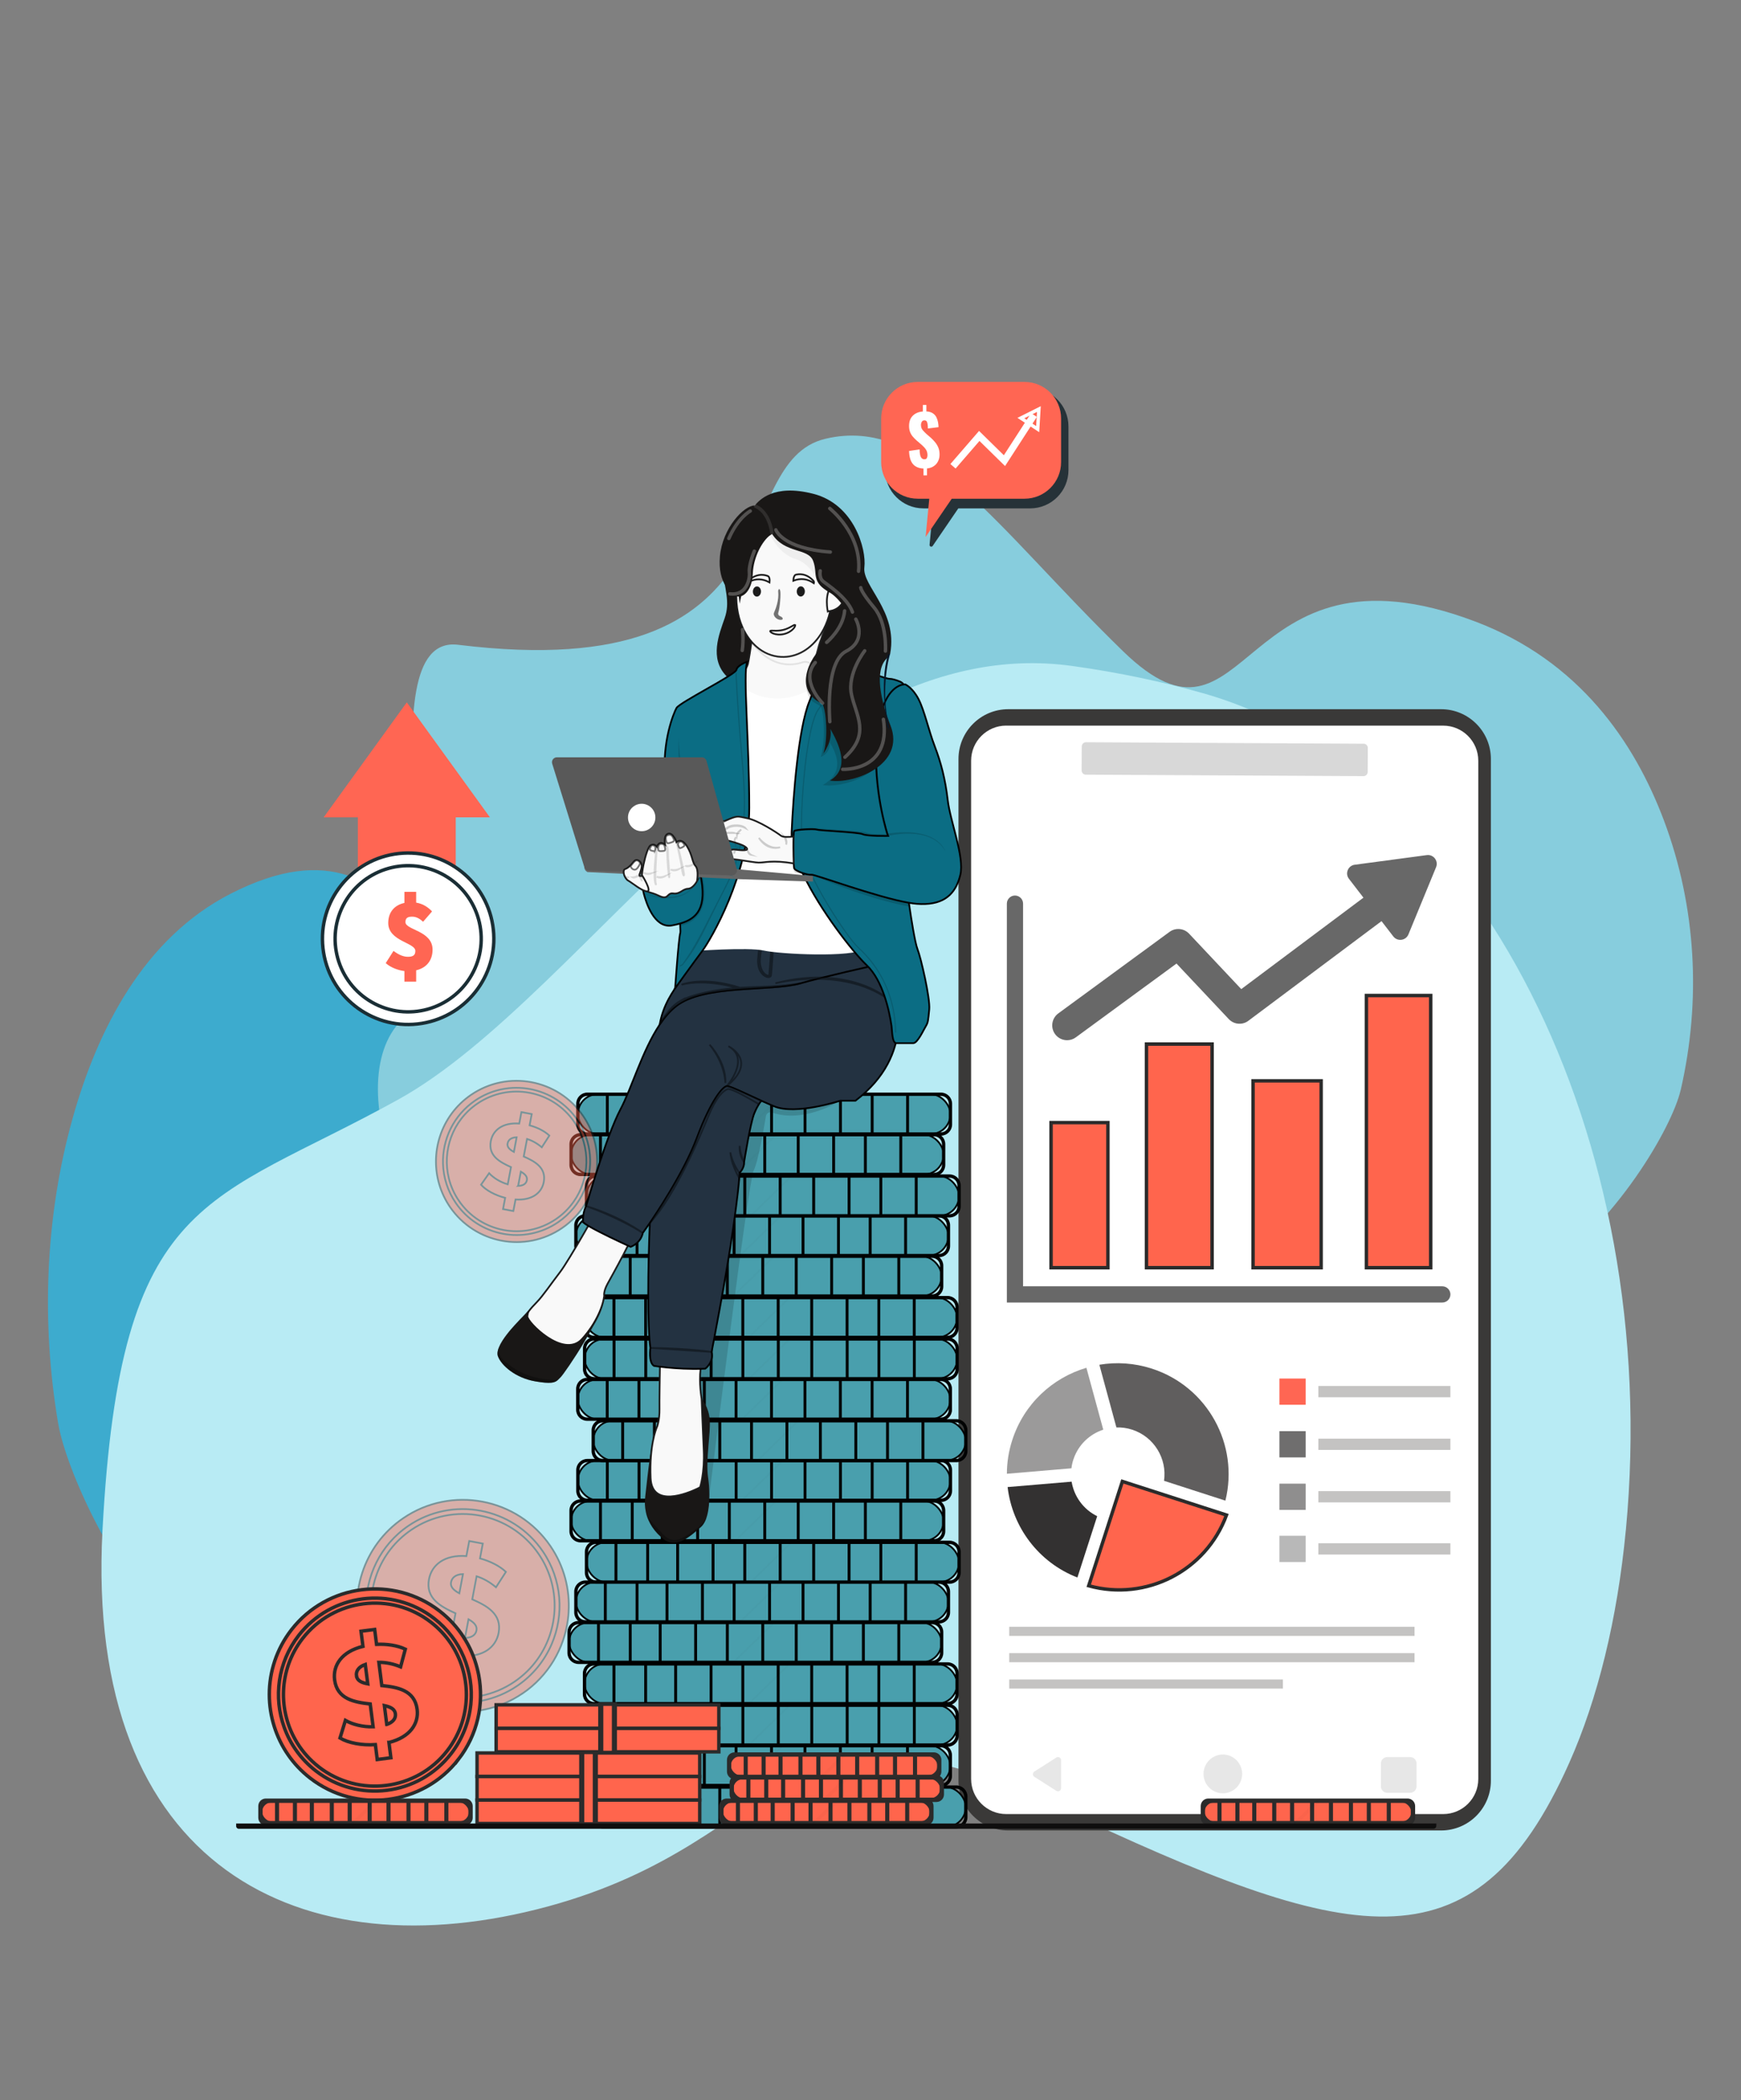<?xml version="1.0" encoding="UTF-8"?>
<svg id="Layer_1" data-name="Layer 1" xmlns="http://www.w3.org/2000/svg" viewBox="0 0 506.69 610.91">
  <rect x="0" y="0" width="506.69" height="610.91" fill="#808080" stroke="none"/>
  <defs>
    <style>
      .cls-1, .cls-2, .cls-3, .cls-4, .cls-5, .cls-6, .cls-7, .cls-8, .cls-9, .cls-10, .cls-11, .cls-12, .cls-13, .cls-14, .cls-15, .cls-16, .cls-17, .cls-18 {
        stroke-miterlimit: 10;
      }

      .cls-1, .cls-2, .cls-3, .cls-4, .cls-5, .cls-7, .cls-8, .cls-9, .cls-11, .cls-12, .cls-16, .cls-17 {
        stroke-width: .5px;
      }

      .cls-1, .cls-2, .cls-4, .cls-9, .cls-12 {
        fill: #f9f9f9;
        stroke: #1c1c1c;
      }

      .cls-1, .cls-13 {
        opacity: .1;
      }

      .cls-19 {
        fill: #3dabce;
      }

      .cls-20 {
        fill: #191716;
      }

      .cls-21 {
        fill: #050505;
        opacity: .35;
      }

      .cls-22 {
        fill-rule: evenodd;
      }

      .cls-22, .cls-23 {
        fill: #686868;
      }

      .cls-24, .cls-25, .cls-26 {
        opacity: .7;
      }

      .cls-24, .cls-27 {
        fill: #605e5e;
      }

      .cls-3, .cls-7, .cls-11, .cls-16, .cls-17 {
        stroke: #000;
      }

      .cls-3, .cls-10 {
        opacity: .02;
      }

      .cls-3, .cls-17 {
        fill: #499fad;
      }

      .cls-28, .cls-29 {
        fill: #fff;
      }

      .cls-4 {
        opacity: .2;
      }

      .cls-30 {
        fill: #b8ebf4;
      }

      .cls-5 {
        stroke: #f9f9f9;
      }

      .cls-5, .cls-31 {
        fill: #1c1c1c;
      }

      .cls-6, .cls-13, .cls-14, .cls-18 {
        fill: none;
        stroke: #fff;
      }

      .cls-32, .cls-11 {
        opacity: .4;
      }

      .cls-29 {
        stroke: #1a2e35;
      }

      .cls-29, .cls-13, .cls-33, .cls-18 {
        stroke-linecap: round;
      }

      .cls-29, .cls-33 {
        stroke-linejoin: round;
      }

      .cls-7 {
        fill: #0b6d84;
      }

      .cls-34 {
        opacity: .8;
      }

      .cls-8, .cls-10, .cls-15 {
        fill: #ff654d;
        stroke: #2b2b2b;
      }

      .cls-35 {
        fill: #d8d8d8;
      }

      .cls-9 {
        opacity: .6;
      }

      .cls-36 {
        fill: #666;
      }

      .cls-37, .cls-12 {
        opacity: .15;
      }

      .cls-38 {
        fill: #061628;
      }

      .cls-39 {
        fill: #272727;
        opacity: .05;
      }

      .cls-40 {
        fill: #0f0e0e;
      }

      .cls-41 {
        fill: #87cddd;
      }

      .cls-25, .cls-42 {
        fill: #9b9a9a;
      }

      .cls-31 {
        opacity: .61;
      }

      .cls-43 {
        fill: #595959;
      }

      .cls-26, .cls-44 {
        fill: #333131;
      }

      .cls-11, .cls-16 {
        fill: #233241;
      }

      .cls-14 {
        stroke-width: 2px;
      }

      .cls-45 {
        opacity: .45;
      }

      .cls-46 {
        fill: #3a3938;
      }

      .cls-47 {
        fill: #c4c3c2;
      }

      .cls-33 {
        fill: #263238;
        stroke: #263238;
      }

      .cls-48 {
        fill: #ff6653;
      }

      .cls-18 {
        opacity: .25;
      }

      .cls-49 {
        fill: #e1e1e1;
      }
    </style>
  </defs>
  <path class="cls-19" d="M16.97,414.29c-5.04-29.48-3.8-60.39,4.09-88.71,7.27-26.12,20.85-52.73,46.11-65.63,58.66-29.97,54.86,50.8,86.17,9.74,31.31-41.06,48.48-77.8,72.75-69.98,24.27,7.82,5.68,81.81,89.78,67.89,23.61-3.91.39,105.61,13.93,123.87,15.22,20.53-.08,87.07-46.44,108.56-49.53,22.96-171.82,29.23-232.18-25.05-18.26-16.42-32.06-48.16-34.2-60.68Z"/>
  <path class="cls-41" d="M489.15,317.04c6-26.02,4.52-53.3-4.86-78.3-8.66-23.06-24.82-46.54-54.89-57.93-69.83-26.46-65.31,44.84-102.58,8.6-37.27-36.24-57.71-68.67-86.61-61.77-28.89,6.9-6.76,72.21-106.88,59.92-28.1-3.45-.47,93.22-16.58,109.33-18.12,18.12.1,76.85,55.28,95.82,58.97,20.27,204.54,25.8,276.4-22.11,21.74-14.49,38.16-42.51,40.71-53.56Z"/>
  <path class="cls-30" d="M473.18,445.1c10.86-114.54-43.61-221.05-123.26-243.51-11.37-3.21-23.99-5.94-37.89-7.87-80.16-11.13-140.77,95.54-196.17,126.15-55.4,30.61-80.81,26.9-86.03,125.22-5.21,98.32,58,128.94,129.69,109.46,71.69-19.48,65.79-67.66,148.59-28.76,84.15,39.54,120.82,49.34,148.59-12.99,8.27-18.55,14.01-41.79,16.47-67.71Z"/>
  <g>
    <path class="cls-46" d="M293.43,206.3h125.99c7.99,0,14.48,6.49,14.48,14.48v297.2c0,7.99-6.49,14.48-14.48,14.48h-125.99c-7.99,0-14.48-6.49-14.48-14.48V220.78c0-7.99,6.49-14.48,14.48-14.48Z"/>
    <path class="cls-28" d="M292.84,211.08h127.18c5.63,0,10.21,4.57,10.21,10.21v296.19c0,5.63-4.57,10.21-10.21,10.21h-127.18c-5.63,0-10.21-4.57-10.21-10.21V221.28c0-5.63,4.57-10.21,10.21-10.21Z"/>
    <path class="cls-35" d="M315.98,225.34l80.85.43c.66,0,1.2-.54,1.21-1.2l.04-7.01c0-.67-.53-1.21-1.19-1.22l-80.85-.43c-.66,0-1.2.54-1.21,1.2l-.04,7.01c0,.67.53,1.21,1.19,1.22Z"/>
    <g>
      <g>
        <g>
          <g>
            <g>
              <rect class="cls-17" x="170.11" y="484.02" width="108.43" height="11.57" rx="5.78" ry="5.78"/>
              <path class="cls-17" d="M172.87,483.79h102.91c1.65,0,2.99,1.34,2.99,2.99v6.05c0,1.65-1.34,2.99-2.99,2.99h-102.91c-1.65,0-2.99-1.34-2.99-2.99v-6.05c0-1.65,1.34-2.99,2.99-2.99ZM170.34,492.82c0,1.39,1.13,2.53,2.53,2.53h102.91c1.39,0,2.53-1.13,2.53-2.53v-6.05c0-1.39-1.13-2.53-2.53-2.53h-102.91c-1.39,0-2.53,1.13-2.53,2.53v6.05Z"/>
            </g>
            <rect class="cls-17" x="265.9" y="484.25" width=".34" height="11.1"/>
            <rect class="cls-17" x="255.6" y="484.25" width=".34" height="11.1"/>
            <rect class="cls-17" x="246.36" y="484.25" width=".34" height="11.1"/>
            <rect class="cls-17" x="236.06" y="484.25" width=".34" height="11.1"/>
            <rect class="cls-17" x="226.31" y="484.25" width=".34" height="11.1"/>
            <rect class="cls-17" x="216.01" y="484.25" width=".34" height="11.1"/>
            <rect class="cls-17" x="206.77" y="484.25" width=".34" height="11.1"/>
            <rect class="cls-17" x="196.47" y="484.25" width=".34" height="11.1"/>
            <rect class="cls-17" x="187.74" y="484.25" width=".34" height="11.1"/>
            <rect class="cls-17" x="178.51" y="484.25" width=".34" height="11.1"/>
            <path class="cls-3" d="M217.7,495.82h58.09c1.65,0,2.99-1.34,2.99-2.99v-6.05c0-1.65-1.34-2.99-2.99-2.99h-45.75l-.24.23-.24.23-2.91,2.83-.34.33-8.14,7.94-.24.23-.24.23Z"/>
          </g>
          <g>
            <g>
              <rect class="cls-17" x="165.62" y="471.99" width="108.43" height="11.57" rx="5.78" ry="5.78"/>
              <path class="cls-17" d="M168.38,471.76h102.91c1.65,0,2.99,1.34,2.99,2.99v6.05c0,1.65-1.34,2.99-2.99,2.99h-102.91c-1.65,0-2.99-1.34-2.99-2.99v-6.05c0-1.65,1.34-2.99,2.99-2.99ZM165.85,480.8c0,1.39,1.13,2.53,2.53,2.53h102.91c1.39,0,2.53-1.13,2.53-2.53v-6.05c0-1.39-1.13-2.53-2.53-2.53h-102.91c-1.39,0-2.53,1.13-2.53,2.53v6.05Z"/>
            </g>
            <rect class="cls-17" x="261.41" y="472.22" width=".34" height="11.1"/>
            <rect class="cls-17" x="251.1" y="472.22" width=".34" height="11.1"/>
            <rect class="cls-17" x="241.87" y="472.22" width=".34" height="11.1"/>
            <rect class="cls-17" x="231.56" y="472.22" width=".34" height="11.1"/>
            <rect class="cls-17" x="221.82" y="472.22" width=".34" height="11.1"/>
            <rect class="cls-17" x="211.51" y="472.22" width=".34" height="11.1"/>
            <rect class="cls-17" x="202.28" y="472.22" width=".34" height="11.1"/>
            <rect class="cls-17" x="191.97" y="472.22" width=".34" height="11.1"/>
            <rect class="cls-17" x="183.25" y="472.22" width=".34" height="11.1"/>
            <rect class="cls-17" x="174.01" y="472.22" width=".34" height="11.1"/>
            <path class="cls-3" d="M213.2,483.79h58.09c1.65,0,2.99-1.34,2.99-2.99v-6.05c0-1.65-1.34-2.99-2.99-2.99h-45.75l-.24.23-.24.23-2.91,2.83-.34.33-8.14,7.94-.24.23-.24.23Z"/>
          </g>
          <g>
            <g>
              <rect class="cls-17" x="167.6" y="460.22" width="108.43" height="11.57" rx="5.78" ry="5.78"/>
              <path class="cls-17" d="M170.36,459.99h102.91c1.65,0,2.99,1.34,2.99,2.99v6.05c0,1.65-1.34,2.99-2.99,2.99h-102.91c-1.65,0-2.99-1.34-2.99-2.99v-6.05c0-1.65,1.34-2.99,2.99-2.99ZM167.83,469.03c0,1.39,1.13,2.53,2.53,2.53h102.91c1.39,0,2.53-1.13,2.53-2.53v-6.05c0-1.39-1.13-2.53-2.53-2.53h-102.91c-1.39,0-2.53,1.13-2.53,2.53v6.05Z"/>
            </g>
            <rect class="cls-17" x="263.39" y="460.45" width=".34" height="11.1"/>
            <rect class="cls-17" x="253.08" y="460.45" width=".34" height="11.1"/>
            <rect class="cls-17" x="243.85" y="460.45" width=".34" height="11.1"/>
            <rect class="cls-17" x="233.54" y="460.45" width=".34" height="11.1"/>
            <rect class="cls-17" x="223.8" y="460.45" width=".34" height="11.1"/>
            <rect class="cls-17" x="213.49" y="460.45" width=".34" height="11.1"/>
            <rect class="cls-17" x="204.26" y="460.45" width=".34" height="11.1"/>
            <rect class="cls-17" x="193.95" y="460.45" width=".34" height="11.1"/>
            <rect class="cls-17" x="185.23" y="460.45" width=".34" height="11.1"/>
            <rect class="cls-17" x="176" y="460.45" width=".34" height="11.1"/>
            <path class="cls-3" d="M215.18,472.02h58.09c1.65,0,2.99-1.34,2.99-2.99v-6.05c0-1.65-1.34-2.99-2.99-2.99h-45.75l-.24.23-.24.23-2.91,2.83-.34.33-8.14,7.94-.24.23-.24.23Z"/>
          </g>
          <g>
            <g>
              <rect class="cls-17" x="170.69" y="448.65" width="108.43" height="11.57" rx="5.78" ry="5.78"/>
              <path class="cls-17" d="M173.45,448.42h102.91c1.65,0,2.99,1.34,2.99,2.99v6.05c0,1.65-1.34,2.99-2.99,2.99h-102.91c-1.65,0-2.99-1.34-2.99-2.99v-6.05c0-1.65,1.34-2.99,2.99-2.99ZM170.92,457.46c0,1.39,1.13,2.53,2.53,2.53h102.91c1.39,0,2.53-1.13,2.53-2.53v-6.05c0-1.39-1.13-2.53-2.53-2.53h-102.91c-1.39,0-2.53,1.13-2.53,2.53v6.05Z"/>
            </g>
            <rect class="cls-17" x="266.48" y="448.89" width=".34" height="11.1"/>
            <rect class="cls-17" x="256.18" y="448.89" width=".34" height="11.1"/>
            <rect class="cls-17" x="246.94" y="448.89" width=".34" height="11.1"/>
            <rect class="cls-17" x="236.64" y="448.89" width=".34" height="11.1"/>
            <rect class="cls-17" x="226.89" y="448.89" width=".34" height="11.1"/>
            <rect class="cls-17" x="216.59" y="448.89" width=".34" height="11.1"/>
            <rect class="cls-17" x="207.35" y="448.89" width=".34" height="11.1"/>
            <rect class="cls-17" x="197.05" y="448.89" width=".34" height="11.1"/>
            <rect class="cls-17" x="188.32" y="448.89" width=".34" height="11.1"/>
            <rect class="cls-17" x="179.09" y="448.89" width=".34" height="11.1"/>
            <path class="cls-3" d="M218.28,460.45h58.09c1.65,0,2.99-1.34,2.99-2.99v-6.05c0-1.65-1.34-2.99-2.99-2.99h-45.75l-.24.23-.24.23-2.91,2.83-.34.33-8.14,7.94-.24.23-.24.23Z"/>
          </g>
          <g>
            <g>
              <rect class="cls-17" x="166.2" y="436.63" width="108.43" height="11.57" rx="5.78" ry="5.78"/>
              <path class="cls-17" d="M168.96,436.39h102.91c1.65,0,2.99,1.34,2.99,2.99v6.05c0,1.65-1.34,2.99-2.99,2.99h-102.91c-1.65,0-2.99-1.34-2.99-2.99v-6.05c0-1.65,1.34-2.99,2.99-2.99ZM166.43,445.43c0,1.39,1.13,2.53,2.53,2.53h102.91c1.39,0,2.53-1.13,2.53-2.53v-6.05c0-1.39-1.13-2.53-2.53-2.53h-102.91c-1.39,0-2.53,1.13-2.53,2.53v6.05Z"/>
            </g>
            <rect class="cls-17" x="261.99" y="436.86" width=".34" height="11.1"/>
            <rect class="cls-17" x="251.68" y="436.86" width=".34" height="11.1"/>
            <rect class="cls-17" x="242.45" y="436.86" width=".34" height="11.1"/>
            <rect class="cls-17" x="232.14" y="436.86" width=".34" height="11.1"/>
            <rect class="cls-17" x="222.4" y="436.86" width=".34" height="11.1"/>
            <rect class="cls-17" x="212.09" y="436.86" width=".34" height="11.1"/>
            <rect class="cls-17" x="202.86" y="436.86" width=".34" height="11.1"/>
            <rect class="cls-17" x="192.55" y="436.86" width=".34" height="11.1"/>
            <rect class="cls-17" x="183.83" y="436.86" width=".34" height="11.1"/>
            <rect class="cls-17" x="174.59" y="436.86" width=".34" height="11.1"/>
            <path class="cls-3" d="M213.78,448.42h58.09c1.65,0,2.99-1.34,2.99-2.99v-6.05c0-1.65-1.34-2.99-2.99-2.99h-45.75l-.24.23-.24.23-2.91,2.83-.34.33-8.14,7.94-.24.23-.24.23Z"/>
          </g>
          <g>
            <g>
              <rect class="cls-17" x="168.18" y="424.86" width="108.43" height="11.57" rx="5.78" ry="5.78"/>
              <path class="cls-17" d="M170.94,424.63h102.91c1.65,0,2.99,1.34,2.99,2.99v6.05c0,1.65-1.34,2.99-2.99,2.99h-102.91c-1.65,0-2.99-1.34-2.99-2.99v-6.05c0-1.65,1.34-2.99,2.99-2.99ZM168.41,433.66c0,1.39,1.13,2.53,2.53,2.53h102.91c1.39,0,2.53-1.13,2.53-2.53v-6.05c0-1.39-1.13-2.53-2.53-2.53h-102.91c-1.39,0-2.53,1.13-2.53,2.53v6.05Z"/>
            </g>
            <rect class="cls-17" x="263.97" y="425.09" width=".34" height="11.1"/>
            <rect class="cls-17" x="253.66" y="425.09" width=".34" height="11.1"/>
            <rect class="cls-17" x="244.43" y="425.09" width=".34" height="11.1"/>
            <rect class="cls-17" x="234.12" y="425.09" width=".34" height="11.1"/>
            <rect class="cls-17" x="224.38" y="425.09" width=".34" height="11.1"/>
            <rect class="cls-17" x="214.07" y="425.09" width=".34" height="11.1"/>
            <rect class="cls-17" x="204.84" y="425.09" width=".34" height="11.1"/>
            <rect class="cls-17" x="194.53" y="425.09" width=".34" height="11.1"/>
            <rect class="cls-17" x="185.81" y="425.09" width=".34" height="11.1"/>
            <rect class="cls-17" x="176.58" y="425.09" width=".34" height="11.1"/>
            <path class="cls-3" d="M215.76,436.65h58.09c1.65,0,2.99-1.34,2.99-2.99v-6.05c0-1.65-1.34-2.99-2.99-2.99h-45.75l-.24.23-.24.23-2.91,2.83-.34.33-8.14,7.94-.24.23-.24.23Z"/>
          </g>
          <g>
            <g>
              <rect class="cls-17" x="172.65" y="519.85" width="108.43" height="11.57" rx="5.78" ry="5.78"/>
              <path class="cls-17" d="M175.41,519.61h102.91c1.65,0,2.99,1.34,2.99,2.99v6.05c0,1.65-1.34,2.99-2.99,2.99h-102.91c-1.65,0-2.99-1.34-2.99-2.99v-6.05c0-1.65,1.34-2.99,2.99-2.99ZM172.88,528.65c0,1.39,1.13,2.53,2.53,2.53h102.91c1.39,0,2.53-1.13,2.53-2.53v-6.05c0-1.39-1.13-2.53-2.53-2.53h-102.91c-1.39,0-2.53,1.13-2.53,2.53v6.05Z"/>
            </g>
            <rect class="cls-17" x="268.44" y="520.08" width=".34" height="11.1"/>
            <rect class="cls-17" x="258.13" y="520.08" width=".34" height="11.1"/>
            <rect class="cls-17" x="248.9" y="520.08" width=".34" height="11.1"/>
            <rect class="cls-17" x="238.59" y="520.08" width=".34" height="11.1"/>
            <rect class="cls-17" x="228.85" y="520.08" width=".34" height="11.1"/>
            <rect class="cls-17" x="218.55" y="520.08" width=".34" height="11.1"/>
            <rect class="cls-17" x="209.31" y="520.08" width=".34" height="11.1"/>
            <rect class="cls-17" x="199.01" y="520.08" width=".34" height="11.1"/>
            <rect class="cls-17" x="190.28" y="520.08" width=".34" height="11.1"/>
            <rect class="cls-17" x="181.05" y="520.08" width=".34" height="11.1"/>
            <path class="cls-3" d="M220.24,531.64h58.09c1.65,0,2.99-1.34,2.99-2.99v-6.05c0-1.65-1.34-2.99-2.99-2.99h-45.75l-.24.23-.24.23-2.91,2.83-.34.33-8.14,7.94-.24.23-.24.23Z"/>
          </g>
          <g>
            <g>
              <rect class="cls-17" x="168.15" y="507.82" width="108.43" height="11.57" rx="5.78" ry="5.78"/>
              <path class="cls-17" d="M170.91,507.59h102.91c1.65,0,2.99,1.34,2.99,2.99v6.05c0,1.65-1.34,2.99-2.99,2.99h-102.91c-1.65,0-2.99-1.34-2.99-2.99v-6.05c0-1.65,1.34-2.99,2.99-2.99ZM168.39,516.62c0,1.39,1.13,2.53,2.53,2.53h102.91c1.39,0,2.53-1.13,2.53-2.53v-6.05c0-1.39-1.13-2.53-2.53-2.53h-102.91c-1.39,0-2.53,1.13-2.53,2.53v6.05Z"/>
            </g>
            <rect class="cls-17" x="263.94" y="508.05" width=".34" height="11.1"/>
            <rect class="cls-17" x="253.64" y="508.05" width=".34" height="11.1"/>
            <rect class="cls-17" x="244.4" y="508.05" width=".34" height="11.1"/>
            <rect class="cls-17" x="234.1" y="508.05" width=".34" height="11.1"/>
            <rect class="cls-17" x="224.36" y="508.05" width=".34" height="11.1"/>
            <rect class="cls-17" x="214.05" y="508.05" width=".34" height="11.1"/>
            <rect class="cls-17" x="204.82" y="508.05" width=".34" height="11.1"/>
            <rect class="cls-17" x="194.51" y="508.05" width=".34" height="11.1"/>
            <rect class="cls-17" x="185.79" y="508.05" width=".34" height="11.1"/>
            <rect class="cls-17" x="176.55" y="508.05" width=".34" height="11.1"/>
            <path class="cls-3" d="M215.74,519.61h58.09c1.65,0,2.99-1.34,2.99-2.99v-6.05c0-1.65-1.34-2.99-2.99-2.99h-45.75l-.24.23-.24.23-2.91,2.83-.34.33-8.14,7.94-.24.23-.24.23Z"/>
          </g>
          <g>
            <g>
              <rect class="cls-17" x="170.14" y="496.05" width="108.43" height="11.57" rx="5.78" ry="5.78"/>
              <path class="cls-17" d="M172.9,495.82h102.91c1.65,0,2.99,1.34,2.99,2.99v6.05c0,1.65-1.34,2.99-2.99,2.99h-102.91c-1.65,0-2.99-1.34-2.99-2.99v-6.05c0-1.65,1.34-2.99,2.99-2.99ZM170.37,504.85c0,1.39,1.13,2.53,2.53,2.53h102.91c1.39,0,2.53-1.13,2.53-2.53v-6.05c0-1.39-1.13-2.53-2.53-2.53h-102.91c-1.39,0-2.53,1.13-2.53,2.53v6.05Z"/>
            </g>
            <rect class="cls-17" x="265.93" y="496.28" width=".34" height="11.1"/>
            <rect class="cls-17" x="255.62" y="496.28" width=".34" height="11.1"/>
            <rect class="cls-17" x="246.39" y="496.28" width=".34" height="11.1"/>
            <rect class="cls-17" x="236.08" y="496.28" width=".34" height="11.1"/>
            <rect class="cls-17" x="226.34" y="496.28" width=".34" height="11.1"/>
            <rect class="cls-17" x="216.03" y="496.28" width=".34" height="11.1"/>
            <rect class="cls-17" x="206.8" y="496.28" width=".34" height="11.1"/>
            <rect class="cls-17" x="196.49" y="496.28" width=".34" height="11.1"/>
            <rect class="cls-17" x="187.77" y="496.28" width=".34" height="11.1"/>
            <rect class="cls-17" x="178.54" y="496.28" width=".34" height="11.1"/>
            <path class="cls-3" d="M217.72,507.85h58.09c1.65,0,2.99-1.34,2.99-2.99v-6.05c0-1.65-1.34-2.99-2.99-2.99h-45.75l-.24.23-.24.23-2.91,2.83-.34.33-8.14,7.94-.24.23-.24.23Z"/>
          </g>
        </g>
        <g>
          <g>
            <g>
              <rect class="cls-17" x="170.11" y="377.46" width="108.43" height="11.57" rx="5.78" ry="5.78"/>
              <path class="cls-17" d="M172.87,377.23h102.91c1.65,0,2.99,1.34,2.99,2.99v6.05c0,1.65-1.34,2.99-2.99,2.99h-102.91c-1.65,0-2.99-1.34-2.99-2.99v-6.05c0-1.65,1.34-2.99,2.99-2.99ZM170.34,386.27c0,1.39,1.13,2.53,2.53,2.53h102.91c1.39,0,2.53-1.13,2.53-2.53v-6.05c0-1.39-1.13-2.53-2.53-2.53h-102.91c-1.39,0-2.53,1.13-2.53,2.53v6.05Z"/>
            </g>
            <rect class="cls-17" x="265.9" y="377.7" width=".34" height="11.1"/>
            <rect class="cls-17" x="255.6" y="377.7" width=".34" height="11.1"/>
            <rect class="cls-17" x="246.36" y="377.7" width=".34" height="11.1"/>
            <rect class="cls-17" x="236.06" y="377.7" width=".34" height="11.1"/>
            <rect class="cls-17" x="226.31" y="377.7" width=".34" height="11.1"/>
            <rect class="cls-17" x="216.01" y="377.7" width=".34" height="11.1"/>
            <rect class="cls-17" x="206.77" y="377.7" width=".34" height="11.1"/>
            <rect class="cls-17" x="196.47" y="377.7" width=".34" height="11.1"/>
            <rect class="cls-17" x="187.74" y="377.7" width=".34" height="11.1"/>
            <rect class="cls-17" x="178.51" y="377.7" width=".34" height="11.1"/>
            <path class="cls-3" d="M217.7,389.26h58.09c1.65,0,2.99-1.34,2.99-2.99v-6.05c0-1.65-1.34-2.99-2.99-2.99h-45.75l-.24.23-.24.23-2.91,2.83-.34.33-8.14,7.94-.24.23-.24.23Z"/>
          </g>
          <g>
            <g>
              <rect class="cls-17" x="165.62" y="365.43" width="108.43" height="11.57" rx="5.78" ry="5.78"/>
              <path class="cls-17" d="M168.38,365.2h102.91c1.65,0,2.99,1.34,2.99,2.99v6.05c0,1.65-1.34,2.99-2.99,2.99h-102.91c-1.65,0-2.99-1.34-2.99-2.99v-6.05c0-1.65,1.34-2.99,2.99-2.99ZM165.85,374.24c0,1.39,1.13,2.53,2.53,2.53h102.91c1.39,0,2.53-1.13,2.53-2.53v-6.05c0-1.39-1.13-2.53-2.53-2.53h-102.91c-1.39,0-2.53,1.13-2.53,2.53v6.05Z"/>
            </g>
            <rect class="cls-17" x="261.41" y="365.67" width=".34" height="11.1"/>
            <rect class="cls-17" x="251.1" y="365.67" width=".34" height="11.1"/>
            <rect class="cls-17" x="241.87" y="365.67" width=".34" height="11.1"/>
            <rect class="cls-17" x="231.56" y="365.67" width=".34" height="11.1"/>
            <rect class="cls-17" x="221.82" y="365.67" width=".34" height="11.1"/>
            <rect class="cls-17" x="211.51" y="365.67" width=".34" height="11.1"/>
            <rect class="cls-17" x="202.28" y="365.67" width=".34" height="11.1"/>
            <rect class="cls-17" x="191.97" y="365.67" width=".34" height="11.1"/>
            <rect class="cls-17" x="183.25" y="365.67" width=".34" height="11.1"/>
            <rect class="cls-17" x="174.01" y="365.67" width=".34" height="11.1"/>
            <path class="cls-3" d="M213.2,377.23h58.09c1.65,0,2.99-1.34,2.99-2.99v-6.05c0-1.65-1.34-2.99-2.99-2.99h-45.75l-.24.23-.24.23-2.91,2.83-.34.33-8.14,7.94-.24.23-.24.23Z"/>
          </g>
          <g>
            <g>
              <rect class="cls-17" x="167.6" y="353.67" width="108.43" height="11.57" rx="5.78" ry="5.78"/>
              <path class="cls-17" d="M170.36,353.43h102.91c1.65,0,2.99,1.34,2.99,2.99v6.05c0,1.65-1.34,2.99-2.99,2.99h-102.91c-1.65,0-2.99-1.34-2.99-2.99v-6.05c0-1.65,1.34-2.99,2.99-2.99ZM167.83,362.47c0,1.39,1.13,2.53,2.53,2.53h102.91c1.39,0,2.53-1.13,2.53-2.53v-6.05c0-1.39-1.13-2.53-2.53-2.53h-102.91c-1.39,0-2.53,1.13-2.53,2.53v6.05Z"/>
            </g>
            <rect class="cls-17" x="263.39" y="353.9" width=".34" height="11.1"/>
            <rect class="cls-17" x="253.08" y="353.9" width=".34" height="11.1"/>
            <rect class="cls-17" x="243.85" y="353.9" width=".34" height="11.1"/>
            <rect class="cls-17" x="233.54" y="353.9" width=".34" height="11.1"/>
            <rect class="cls-17" x="223.8" y="353.9" width=".34" height="11.1"/>
            <rect class="cls-17" x="213.49" y="353.9" width=".34" height="11.1"/>
            <rect class="cls-17" x="204.26" y="353.9" width=".34" height="11.1"/>
            <rect class="cls-17" x="193.95" y="353.9" width=".34" height="11.1"/>
            <rect class="cls-17" x="185.23" y="353.9" width=".34" height="11.1"/>
            <rect class="cls-17" x="176" y="353.9" width=".34" height="11.1"/>
            <path class="cls-3" d="M215.18,365.46h58.09c1.65,0,2.99-1.34,2.99-2.99v-6.05c0-1.65-1.34-2.99-2.99-2.99h-45.75l-.24.23-.24.23-2.91,2.83-.34.33-8.14,7.94-.24.23-.24.23Z"/>
          </g>
          <g>
            <g>
              <rect class="cls-17" x="170.69" y="342.1" width="108.43" height="11.57" rx="5.78" ry="5.78"/>
              <path class="cls-17" d="M173.45,341.87h102.91c1.65,0,2.99,1.34,2.99,2.99v6.05c0,1.65-1.34,2.99-2.99,2.99h-102.91c-1.65,0-2.99-1.34-2.99-2.99v-6.05c0-1.65,1.34-2.99,2.99-2.99ZM170.92,350.91c0,1.39,1.13,2.53,2.53,2.53h102.91c1.39,0,2.53-1.13,2.53-2.53v-6.05c0-1.39-1.13-2.53-2.53-2.53h-102.91c-1.39,0-2.53,1.13-2.53,2.53v6.05Z"/>
            </g>
            <rect class="cls-17" x="266.48" y="342.33" width=".34" height="11.1"/>
            <rect class="cls-17" x="256.18" y="342.33" width=".34" height="11.1"/>
            <rect class="cls-17" x="246.94" y="342.33" width=".34" height="11.1"/>
            <rect class="cls-17" x="236.64" y="342.33" width=".34" height="11.1"/>
            <rect class="cls-17" x="226.89" y="342.33" width=".34" height="11.1"/>
            <rect class="cls-17" x="216.59" y="342.33" width=".34" height="11.1"/>
            <rect class="cls-17" x="207.35" y="342.33" width=".34" height="11.1"/>
            <rect class="cls-17" x="197.05" y="342.33" width=".34" height="11.1"/>
            <rect class="cls-17" x="188.32" y="342.33" width=".34" height="11.1"/>
            <rect class="cls-17" x="179.09" y="342.33" width=".34" height="11.1"/>
            <path class="cls-3" d="M218.28,353.9h58.09c1.65,0,2.99-1.34,2.99-2.99v-6.05c0-1.65-1.34-2.99-2.99-2.99h-45.75l-.24.23-.24.23-2.91,2.83-.34.33-8.14,7.94-.24.23-.24.23Z"/>
          </g>
          <g>
            <g>
              <rect class="cls-17" x="166.2" y="330.07" width="108.43" height="11.57" rx="5.78" ry="5.78"/>
              <path class="cls-17" d="M168.96,329.84h102.91c1.65,0,2.99,1.34,2.99,2.99v6.05c0,1.65-1.34,2.99-2.99,2.99h-102.91c-1.65,0-2.99-1.34-2.99-2.99v-6.05c0-1.65,1.34-2.99,2.99-2.99ZM166.43,338.88c0,1.39,1.13,2.53,2.53,2.53h102.91c1.39,0,2.53-1.13,2.53-2.53v-6.05c0-1.39-1.13-2.53-2.53-2.53h-102.91c-1.39,0-2.53,1.13-2.53,2.53v6.05Z"/>
            </g>
            <rect class="cls-17" x="261.99" y="330.3" width=".34" height="11.1"/>
            <rect class="cls-17" x="251.68" y="330.3" width=".34" height="11.1"/>
            <rect class="cls-17" x="242.45" y="330.3" width=".34" height="11.1"/>
            <rect class="cls-17" x="232.14" y="330.3" width=".34" height="11.1"/>
            <rect class="cls-17" x="222.4" y="330.3" width=".34" height="11.1"/>
            <rect class="cls-17" x="212.09" y="330.3" width=".34" height="11.1"/>
            <rect class="cls-17" x="202.86" y="330.3" width=".34" height="11.1"/>
            <rect class="cls-17" x="192.55" y="330.3" width=".34" height="11.1"/>
            <rect class="cls-17" x="183.83" y="330.3" width=".34" height="11.1"/>
            <rect class="cls-17" x="174.59" y="330.3" width=".34" height="11.1"/>
            <path class="cls-3" d="M213.78,341.87h58.09c1.65,0,2.99-1.34,2.99-2.99v-6.05c0-1.65-1.34-2.99-2.99-2.99h-45.75l-.24.23-.24.23-2.91,2.83-.34.33-8.14,7.94-.24.23-.24.23Z"/>
          </g>
          <g>
            <g>
              <rect class="cls-17" x="168.18" y="318.3" width="108.43" height="11.57" rx="5.78" ry="5.78"/>
              <path class="cls-17" d="M170.94,318.07h102.91c1.65,0,2.99,1.34,2.99,2.99v6.05c0,1.65-1.34,2.99-2.99,2.99h-102.91c-1.65,0-2.99-1.34-2.99-2.99v-6.05c0-1.65,1.34-2.99,2.99-2.99ZM168.41,327.11c0,1.39,1.13,2.53,2.53,2.53h102.91c1.39,0,2.53-1.13,2.53-2.53v-6.05c0-1.39-1.13-2.53-2.53-2.53h-102.91c-1.39,0-2.53,1.13-2.53,2.53v6.05Z"/>
            </g>
            <rect class="cls-17" x="263.97" y="318.53" width=".34" height="11.1"/>
            <rect class="cls-17" x="253.66" y="318.53" width=".34" height="11.1"/>
            <rect class="cls-17" x="244.43" y="318.53" width=".34" height="11.1"/>
            <rect class="cls-17" x="234.12" y="318.53" width=".34" height="11.1"/>
            <rect class="cls-17" x="224.38" y="318.53" width=".34" height="11.1"/>
            <rect class="cls-17" x="214.07" y="318.53" width=".34" height="11.1"/>
            <rect class="cls-17" x="204.84" y="318.53" width=".34" height="11.1"/>
            <rect class="cls-17" x="194.53" y="318.53" width=".34" height="11.1"/>
            <rect class="cls-17" x="185.81" y="318.53" width=".34" height="11.1"/>
            <rect class="cls-17" x="176.58" y="318.53" width=".34" height="11.1"/>
            <path class="cls-3" d="M215.76,330.1h58.09c1.65,0,2.99-1.34,2.99-2.99v-6.05c0-1.65-1.34-2.99-2.99-2.99h-45.75l-.24.23-.24.23-2.91,2.83-.34.33-8.14,7.94-.24.23-.24.23Z"/>
          </g>
          <g>
            <g>
              <rect class="cls-17" x="172.65" y="413.29" width="108.43" height="11.57" rx="5.78" ry="5.78"/>
              <path class="cls-17" d="M175.41,413.06h102.91c1.65,0,2.99,1.34,2.99,2.99v6.05c0,1.65-1.34,2.99-2.99,2.99h-102.91c-1.65,0-2.99-1.34-2.99-2.99v-6.05c0-1.65,1.34-2.99,2.99-2.99ZM172.88,422.1c0,1.39,1.13,2.53,2.53,2.53h102.91c1.39,0,2.53-1.13,2.53-2.53v-6.05c0-1.39-1.13-2.53-2.53-2.53h-102.91c-1.39,0-2.53,1.13-2.53,2.53v6.05Z"/>
            </g>
            <rect class="cls-17" x="268.44" y="413.52" width=".34" height="11.1"/>
            <rect class="cls-17" x="258.13" y="413.52" width=".34" height="11.1"/>
            <rect class="cls-17" x="248.9" y="413.52" width=".34" height="11.1"/>
            <rect class="cls-17" x="238.59" y="413.52" width=".34" height="11.1"/>
            <rect class="cls-17" x="228.85" y="413.52" width=".34" height="11.1"/>
            <rect class="cls-17" x="218.55" y="413.52" width=".34" height="11.1"/>
            <rect class="cls-17" x="209.31" y="413.52" width=".34" height="11.1"/>
            <rect class="cls-17" x="199.01" y="413.52" width=".34" height="11.1"/>
            <rect class="cls-17" x="190.28" y="413.52" width=".34" height="11.1"/>
            <rect class="cls-17" x="181.05" y="413.52" width=".34" height="11.1"/>
            <path class="cls-3" d="M220.24,425.09h58.09c1.65,0,2.99-1.34,2.99-2.99v-6.05c0-1.65-1.34-2.99-2.99-2.99h-45.75l-.24.23-.24.23-2.91,2.83-.34.33-8.14,7.94-.24.23-.24.23Z"/>
          </g>
          <g>
            <g>
              <rect class="cls-17" x="168.15" y="401.26" width="108.43" height="11.57" rx="5.78" ry="5.78"/>
              <path class="cls-17" d="M170.91,401.03h102.91c1.65,0,2.99,1.34,2.99,2.99v6.05c0,1.65-1.34,2.99-2.99,2.99h-102.91c-1.65,0-2.99-1.34-2.99-2.99v-6.05c0-1.65,1.34-2.99,2.99-2.99ZM168.39,410.07c0,1.39,1.13,2.53,2.53,2.53h102.91c1.39,0,2.53-1.13,2.53-2.53v-6.05c0-1.39-1.13-2.53-2.53-2.53h-102.91c-1.39,0-2.53,1.13-2.53,2.53v6.05Z"/>
            </g>
            <rect class="cls-17" x="263.94" y="401.49" width=".34" height="11.1"/>
            <rect class="cls-17" x="253.64" y="401.49" width=".34" height="11.1"/>
            <rect class="cls-17" x="244.4" y="401.49" width=".34" height="11.1"/>
            <rect class="cls-17" x="234.1" y="401.49" width=".34" height="11.1"/>
            <rect class="cls-17" x="224.36" y="401.49" width=".34" height="11.1"/>
            <rect class="cls-17" x="214.05" y="401.49" width=".34" height="11.1"/>
            <rect class="cls-17" x="204.82" y="401.49" width=".34" height="11.1"/>
            <rect class="cls-17" x="194.51" y="401.49" width=".34" height="11.1"/>
            <rect class="cls-17" x="185.79" y="401.49" width=".34" height="11.1"/>
            <rect class="cls-17" x="176.55" y="401.49" width=".34" height="11.1"/>
            <path class="cls-3" d="M215.74,413.06h58.09c1.65,0,2.99-1.34,2.99-2.99v-6.05c0-1.65-1.34-2.99-2.99-2.99h-45.75l-.24.23-.24.23-2.91,2.83-.34.33-8.14,7.94-.24.23-.24.23Z"/>
          </g>
          <g>
            <g>
              <rect class="cls-17" x="170.14" y="389.49" width="108.43" height="11.57" rx="5.78" ry="5.78"/>
              <path class="cls-17" d="M172.9,389.26h102.91c1.65,0,2.99,1.34,2.99,2.99v6.05c0,1.65-1.34,2.99-2.99,2.99h-102.91c-1.65,0-2.99-1.34-2.99-2.99v-6.05c0-1.65,1.34-2.99,2.99-2.99ZM170.37,398.3c0,1.39,1.13,2.53,2.53,2.53h102.91c1.39,0,2.53-1.13,2.53-2.53v-6.05c0-1.39-1.13-2.53-2.53-2.53h-102.91c-1.39,0-2.53,1.13-2.53,2.53v6.05Z"/>
            </g>
            <rect class="cls-17" x="265.93" y="389.72" width=".34" height="11.1"/>
            <rect class="cls-17" x="255.62" y="389.72" width=".34" height="11.1"/>
            <rect class="cls-17" x="246.39" y="389.72" width=".34" height="11.1"/>
            <rect class="cls-17" x="236.08" y="389.72" width=".34" height="11.1"/>
            <rect class="cls-17" x="226.34" y="389.72" width=".34" height="11.1"/>
            <rect class="cls-17" x="216.03" y="389.72" width=".34" height="11.1"/>
            <rect class="cls-17" x="206.8" y="389.72" width=".34" height="11.1"/>
            <rect class="cls-17" x="196.49" y="389.72" width=".34" height="11.1"/>
            <rect class="cls-17" x="187.77" y="389.72" width=".34" height="11.1"/>
            <rect class="cls-17" x="178.54" y="389.72" width=".34" height="11.1"/>
            <path class="cls-3" d="M217.72,401.29h58.09c1.65,0,2.99-1.34,2.99-2.99v-6.05c0-1.65-1.34-2.99-2.99-2.99h-45.75l-.24.23-.24.23-2.91,2.83-.34.33-8.14,7.94-.24.23-.24.23Z"/>
          </g>
        </g>
      </g>
      <g>
        <path class="cls-33" d="M268.75,113.41h31.07c5.87,0,10.64,4.76,10.64,10.64v12.69c0,5.87-4.76,10.64-10.64,10.64h-21.18l-7.61,11.14,1.07-11.14h-3.36c-5.87,0-10.64-4.76-10.64-10.64v-12.69c0-5.87,4.76-10.64,10.64-10.64Z"/>
        <path class="cls-48" d="M267.1,111.1h31.07c5.87,0,10.64,4.76,10.64,10.64v12.69c0,5.87-4.76,10.64-10.64,10.64h-21.18l-7.61,11.14,1.07-11.14h-3.36c-5.87,0-10.64-4.76-10.64-10.64v-12.69c0-5.87,4.76-10.64,10.64-10.64Z"/>
        <path class="cls-28" d="M268.77,138.28v-1.98c-1.37-.07-2.4-.51-3.09-1.33s-1.06-2.08-1.11-3.79l3.06-.46c.01.69.07,1.25.18,1.68.11.43.26.73.47.92.21.19.46.28.75.28.37,0,.62-.13.73-.38.11-.25.17-.52.17-.8,0-.67-.16-1.23-.47-1.69-.31-.46-.74-.92-1.29-1.39l-1.42-1.22c-.4-.36-.76-.73-1.09-1.11s-.59-.82-.79-1.32c-.2-.5-.3-1.1-.3-1.79,0-1.27.36-2.26,1.09-2.98.73-.72,1.7-1.13,2.93-1.22v-1.9h1.02v1.88c.77.04,1.39.22,1.86.53.47.31.82.7,1.05,1.16.23.46.39.95.48,1.46.09.51.14.99.15,1.43l-3.1.38c-.01-.48-.04-.9-.09-1.26-.05-.36-.14-.64-.28-.83-.14-.19-.36-.28-.67-.27-.33,0-.58.14-.74.42-.16.28-.24.56-.24.84,0,.64.16,1.16.49,1.55.33.39.68.76,1.07,1.11l1.36,1.18c.45.41.87.85,1.25,1.32.38.47.68.99.91,1.56.23.57.34,1.23.34,1.98,0,.71-.15,1.35-.44,1.94-.29.59-.71,1.06-1.26,1.43-.55.37-1.2.59-1.96.67v2h-1.02Z"/>
        <g>
          <polyline class="cls-14" points="277.35 135.64 285 126.81 292.33 134 300.92 120.72"/>
          <polygon class="cls-6" points="302.35 118.99 297.11 121.61 302 124.83 302.35 118.99"/>
        </g>
      </g>
      <g>
        <polygon class="cls-48" points="142.58 237.75 118.39 204.31 94.2 237.75 104.15 237.75 104.15 274.92 132.63 274.92 132.63 237.75 142.58 237.75"/>
        <circle class="cls-29" cx="118.79" cy="273.06" r="24.94" transform="translate(-42.05 22.46) rotate(-9.18)"/>
        <circle class="cls-29" cx="118.79" cy="273.06" r="21.26" transform="translate(-178.51 256.2) rotate(-63.24)"/>
        <path class="cls-48" d="M125.89,276.25c0-5.56-7.89-5.69-7.89-8.01,0-1.22.64-1.59,1.96-1.59,1.13,0,2.08.49,3.18,1.47l2.6-3c-1.21-1.28-2.68-2.23-4.62-2.56v-3.13h-3.42v3.22c-2.95.64-4.71,2.74-4.71,5.83,0,5.35,7.89,5.69,7.89,8.13,0,1.19-.61,1.71-2.14,1.71-1.28,0-2.57-.49-4.22-1.71l-2.26,3.55c1.52,1.36,3.69,2.09,5.44,2.31v3.07h3.42v-3.29c3.19-.76,4.77-3.06,4.77-6.01Z"/>
      </g>
      <g>
        <g class="cls-45">
          <g>
            <path class="cls-8" d="M152.08,492.59c-14.06,9.58-33.28,5.94-42.85-8.11-3.65-5.36-5.38-11.46-5.34-17.49.02-3.2.53-6.38,1.52-9.42,2.03-6.28,6.08-11.95,11.94-15.94,14.05-9.58,33.27-5.94,42.85,8.12,4,5.86,5.69,12.63,5.28,19.22-.04.68-.1,1.36-.19,2.04-1.07,8.45-5.62,16.43-13.2,21.59Z"/>
            <path class="cls-8" d="M160.53,478.31c3.7-8.56,3.07-18.78-2.56-27.05-8.74-12.82-26.29-16.15-39.12-7.41-8.26,5.63-12.58,14.91-12.27,24.23.17,5.16,1.75,10.32,4.86,14.89,8.74,12.83,26.29,16.15,39.12,7.41,4.57-3.11,7.92-7.34,9.97-12.07ZM112.64,482.15c-1.82-2.67-3.09-5.55-3.83-8.52-2.65-10.55,1.35-22.11,10.86-28.59,12.17-8.3,28.82-5.15,37.11,7.02,6.47,9.49,5.98,21.71-.33,30.56-1.78,2.5-4.02,4.73-6.7,6.56-12.17,8.29-28.82,5.14-37.11-7.03Z"/>
            <path class="cls-8" d="M134.33,481.67c6.33.43,10-2.56,10.78-6.65,1.05-5.57-3.48-7.94-7.67-9.79l1.27-6.71c1.93.61,3.85,1.67,5.64,3.2l2.89-4.48c-1.91-1.79-4.64-3.12-7.55-3.92l.82-4.31-3.95-.74-.83,4.38c-6.37-.47-10.08,2.54-10.88,6.72-1.07,5.64,3.54,8.02,7.72,9.92l-1.25,6.59c-2.79-.82-5.42-2.42-7.12-4.25l-3.08,4.4c1.85,2.11,5.36,4.04,9.23,5.01l-.82,4.3,3.95.74.84-4.42ZM131.27,460.25c.25-1.3,1.29-2.29,3.47-2.37l-1.06,5.6c-1.63-.88-2.68-1.86-2.41-3.24ZM135.32,476.46l1.03-5.44c1.58.91,2.58,1.88,2.32,3.25-.24,1.27-1.3,2.14-3.35,2.19Z"/>
          </g>
        </g>
        <g class="cls-45">
          <g>
            <path class="cls-8" d="M163.56,357.24c-10.7,7.29-25.32,4.52-32.61-6.17-2.78-4.08-4.09-8.72-4.07-13.31.01-2.43.4-4.86,1.15-7.17,1.55-4.78,4.63-9.09,9.09-12.13,10.69-7.29,25.32-4.52,32.61,6.18,3.04,4.46,4.33,9.61,4.02,14.62-.03.52-.08,1.03-.14,1.55-.82,6.43-4.28,12.5-10.05,16.43Z"/>
            <path class="cls-8" d="M169.99,346.36c2.81-6.51,2.34-14.29-1.95-20.58-6.65-9.76-20-12.29-29.77-5.64-6.29,4.29-9.57,11.35-9.34,18.44.13,3.92,1.33,7.85,3.7,11.33,6.65,9.76,20,12.29,29.77,5.64,3.47-2.37,6.03-5.58,7.58-9.18ZM133.55,349.29c-1.38-2.03-2.35-4.22-2.91-6.48-2.01-8.03,1.03-16.83,8.26-21.76,9.26-6.31,21.93-3.92,28.24,5.34,4.92,7.22,4.55,16.52-.25,23.25-1.35,1.9-3.06,3.6-5.1,4.99-9.26,6.31-21.93,3.91-28.24-5.35Z"/>
            <path class="cls-8" d="M150.05,348.92c4.82.32,7.61-1.95,8.2-5.06.8-4.24-2.65-6.04-5.83-7.45l.97-5.1c1.47.46,2.93,1.27,4.29,2.43l2.2-3.41c-1.45-1.36-3.53-2.38-5.75-2.98l.62-3.28-3-.57-.63,3.33c-4.85-.36-7.67,1.93-8.28,5.12-.81,4.29,2.69,6.11,5.88,7.55l-.95,5.01c-2.12-.62-4.13-1.84-5.42-3.24l-2.35,3.35c1.41,1.61,4.08,3.07,7.02,3.82l-.62,3.27,3,.57.64-3.36ZM147.72,332.62c.19-.99.98-1.74,2.64-1.8l-.8,4.26c-1.24-.67-2.04-1.41-1.84-2.46ZM150.8,344.96l.78-4.14c1.2.69,1.96,1.43,1.76,2.48-.18.97-.99,1.63-2.55,1.67Z"/>
          </g>
        </g>
      </g>
      <g id="coins">
        <g id="money">
          <g>
            <rect class="cls-15" x="138.84" y="523.62" width="64.81" height="6.81"/>
            <rect class="cls-15" x="138.84" y="516.77" width="64.81" height="6.81"/>
            <g>
              <rect class="cls-15" x="138.84" y="509.92" width="64.81" height="6.81"/>
              <rect class="cls-15" x="169.06" y="509.76" width="4.45" height="20.79"/>
              <rect class="cls-15" x="169.54" y="509.76" width="3.48" height="20.79"/>
            </g>
          </g>
          <g>
            <rect class="cls-15" x="144.39" y="502.77" width="64.81" height="6.81"/>
            <rect class="cls-15" x="144.39" y="495.92" width="64.81" height="6.81"/>
            <g>
              <rect class="cls-15" x="174.6" y="495.73" width="4.45" height="14.04"/>
              <rect class="cls-15" x="175.09" y="495.73" width="3.48" height="14.04"/>
            </g>
          </g>
        </g>
        <g>
          <path class="cls-15" d="M133.42,511.77c-10.39,13.4-29.74,15.86-43.14,5.47-5.11-3.96-8.62-9.22-10.44-14.95-.97-3.04-1.46-6.22-1.46-9.4,0-6.58,2.1-13.2,6.43-18.79,10.39-13.4,29.74-15.85,43.14-5.46,5.59,4.33,9.28,10.23,10.91,16.61.17.66.32,1.32.45,1.99,1.58,8.35-.29,17.31-5.89,24.54Z"/>
          <path class="cls-15" d="M137.04,495.62c.88-9.25-2.86-18.76-10.74-24.87-12.23-9.48-29.9-7.25-39.38,4.99-6.11,7.88-7.35,18.01-4.2,26.75,1.74,4.84,4.83,9.25,9.18,12.63,12.24,9.48,29.9,7.25,39.38-4.99,3.38-4.35,5.26-9.39,5.75-14.51ZM92.8,513.98c-2.54-1.97-4.63-4.32-6.25-6.9-5.75-9.19-5.51-21.39,1.51-30.45,9-11.61,25.76-13.73,37.36-4.74,9.05,7.02,12.34,18.75,9.08,29.09-.92,2.91-2.36,5.72-4.34,8.28-8.99,11.6-25.76,13.72-37.36,4.73Z"/>
          <path class="cls-15" d="M113.22,506.86c6.14-1.54,8.7-5.5,8.18-9.62-.71-5.61-5.74-6.46-10.28-6.93l-.86-6.75c2.01-.01,4.16.4,6.33,1.3l1.37-5.14c-2.36-1.11-5.36-1.54-8.37-1.4l-.55-4.33-3.97.51.56,4.41c-6.19,1.51-8.78,5.51-8.25,9.72.72,5.68,5.82,6.52,10.37,7.04l.84,6.63c-2.9.08-5.89-.63-8.06-1.85l-1.57,5.12c2.4,1.43,6.33,2.18,10.29,1.92l.54,4.33,3.97-.51-.56-4.45ZM103.74,487.48c-.17-1.31.52-2.57,2.57-3.31l.72,5.64c-1.82-.33-3.11-.94-3.28-2.33ZM112.56,501.62l-.69-5.48c1.78.38,3.02.99,3.2,2.37.16,1.28-.58,2.43-2.5,3.11Z"/>
        </g>
        <g>
          <g>
            <rect class="cls-15" x="209.93" y="523.8" width="61.13" height="6.52" rx="3.26" ry="3.26" transform="translate(480.99 1054.13) rotate(-180)"/>
            <path class="cls-15" d="M211.48,523.67h58.02c.93,0,1.69.76,1.69,1.69v3.41c0,.93-.76,1.69-1.69,1.69h-58.02c-.93,0-1.69-.76-1.69-1.69v-3.41c0-.93.76-1.69,1.69-1.69ZM210.06,528.77c0,.79.64,1.43,1.43,1.43h58.02c.79,0,1.43-.64,1.43-1.43v-3.41c0-.79-.64-1.42-1.43-1.42h-58.02c-.79,0-1.43.64-1.43,1.42v3.41Z"/>
          </g>
          <rect class="cls-15" x="263.93" y="523.93" width=".19" height="6.26" transform="translate(528.05 1054.13) rotate(180)"/>
          <rect class="cls-15" x="258.12" y="523.93" width=".19" height="6.26" transform="translate(516.43 1054.13) rotate(180)"/>
          <rect class="cls-15" x="252.91" y="523.93" width=".19" height="6.26" transform="translate(506.02 1054.13) rotate(180)"/>
          <rect class="cls-15" x="247.1" y="523.93" width=".19" height="6.26" transform="translate(494.4 1054.13) rotate(180)"/>
          <rect class="cls-15" x="241.61" y="523.93" width=".19" height="6.26" transform="translate(483.41 1054.13) rotate(180)"/>
          <rect class="cls-15" x="235.8" y="523.93" width=".19" height="6.26" transform="translate(471.79 1054.13) rotate(180)"/>
          <rect class="cls-15" x="230.6" y="523.93" width=".19" height="6.26" transform="translate(461.38 1054.13) rotate(180)"/>
          <rect class="cls-15" x="224.79" y="523.93" width=".19" height="6.26" transform="translate(449.76 1054.13) rotate(180)"/>
          <rect class="cls-15" x="219.87" y="523.93" width=".19" height="6.26" transform="translate(439.93 1054.13) rotate(180)"/>
          <rect class="cls-15" x="214.66" y="523.93" width=".19" height="6.26" transform="translate(429.52 1054.13) rotate(180)"/>
          <path class="cls-10" d="M236.75,530.46h32.75c.93,0,1.69-.76,1.69-1.69v-3.41c0-.93-.76-1.69-1.69-1.69h-25.79l-.13.13-.13.13-1.64,1.6-.19.19-4.59,4.48-.13.13-.13.13Z"/>
        </g>
        <g>
          <g>
            <rect class="cls-15" x="350.08" y="523.8" width="61.13" height="6.52" rx="3.26" ry="3.26" transform="translate(761.3 1054.13) rotate(180)"/>
            <path class="cls-15" d="M351.64,523.67h58.02c.93,0,1.69.76,1.69,1.69v3.41c0,.93-.76,1.69-1.69,1.69h-58.02c-.93,0-1.69-.76-1.69-1.69v-3.41c0-.93.76-1.69,1.69-1.69ZM350.21,528.77c0,.79.64,1.43,1.43,1.43h58.02c.79,0,1.43-.64,1.43-1.43v-3.41c0-.79-.64-1.42-1.43-1.42h-58.02c-.79,0-1.43.64-1.43,1.42v3.41Z"/>
          </g>
          <rect class="cls-15" x="404.08" y="523.93" width=".19" height="6.26" transform="translate(808.36 1054.13) rotate(180)"/>
          <rect class="cls-15" x="398.27" y="523.93" width=".19" height="6.26" transform="translate(796.74 1054.13) rotate(180)"/>
          <rect class="cls-15" x="393.07" y="523.93" width=".19" height="6.26" transform="translate(786.33 1054.13) rotate(180)"/>
          <rect class="cls-15" x="387.26" y="523.93" width=".19" height="6.26" transform="translate(774.71 1054.13) rotate(180)"/>
          <rect class="cls-15" x="381.77" y="523.93" width=".19" height="6.26" transform="translate(763.73 1054.13) rotate(180)"/>
          <rect class="cls-15" x="375.96" y="523.93" width=".19" height="6.26" transform="translate(752.1 1054.13) rotate(180)"/>
          <rect class="cls-15" x="370.75" y="523.93" width=".19" height="6.26" transform="translate(741.69 1054.13) rotate(180)"/>
          <rect class="cls-15" x="364.94" y="523.93" width=".19" height="6.26" transform="translate(730.07 1054.13) rotate(180)"/>
          <rect class="cls-15" x="360.02" y="523.93" width=".19" height="6.26" transform="translate(720.24 1054.13) rotate(180)"/>
          <rect class="cls-15" x="354.82" y="523.93" width=".19" height="6.26" transform="translate(709.83 1054.13) rotate(180)"/>
          <path class="cls-10" d="M376.91,530.46h32.75c.93,0,1.69-.76,1.69-1.69v-3.41c0-.93-.76-1.69-1.69-1.69h-25.79l-.13.13-.13.13-1.64,1.6-.19.19-4.59,4.48-.13.13-.13.13Z"/>
        </g>
        <g>
          <g>
            <rect class="cls-15" x="75.8" y="523.8" width="61.13" height="6.52" rx="3.26" ry="3.26" transform="translate(212.73 1054.13) rotate(180)"/>
            <path class="cls-15" d="M77.36,523.67h58.02c.93,0,1.69.76,1.69,1.69v3.41c0,.93-.76,1.69-1.69,1.69h-58.02c-.93,0-1.69-.76-1.69-1.69v-3.41c0-.93.76-1.69,1.69-1.69ZM75.93,528.77c0,.79.64,1.43,1.43,1.43h58.02c.79,0,1.43-.64,1.43-1.43v-3.41c0-.79-.64-1.42-1.43-1.42h-58.02c-.79,0-1.43.64-1.43,1.42v3.41Z"/>
          </g>
          <rect class="cls-15" x="129.8" y="523.93" width=".19" height="6.26" transform="translate(259.8 1054.13) rotate(180)"/>
          <rect class="cls-15" x="123.99" y="523.93" width=".19" height="6.26" transform="translate(248.17 1054.13) rotate(180)"/>
          <rect class="cls-15" x="118.79" y="523.93" width=".19" height="6.26" transform="translate(237.77 1054.13) rotate(180)"/>
          <rect class="cls-15" x="112.98" y="523.93" width=".19" height="6.26" transform="translate(226.14 1054.13) rotate(180)"/>
          <rect class="cls-15" x="107.48" y="523.93" width=".19" height="6.26" transform="translate(215.16 1054.13) rotate(180)"/>
          <rect class="cls-15" x="101.67" y="523.93" width=".19" height="6.26" transform="translate(203.54 1054.13) rotate(180)"/>
          <rect class="cls-15" x="96.47" y="523.93" width=".19" height="6.26" transform="translate(193.13 1054.13) rotate(180)"/>
          <rect class="cls-15" x="90.66" y="523.93" width=".19" height="6.26" transform="translate(181.51 1054.13) rotate(180)"/>
          <rect class="cls-15" x="85.74" y="523.93" width=".19" height="6.26" transform="translate(171.67 1054.13) rotate(180)"/>
          <rect class="cls-15" x="80.54" y="523.93" width=".19" height="6.26" transform="translate(161.26 1054.13) rotate(180)"/>
          <path class="cls-10" d="M102.63,530.46h32.75c.93,0,1.69-.76,1.69-1.69v-3.41c0-.93-.76-1.69-1.69-1.69h-25.79l-.13.13-.13.13-1.64,1.6-.19.19-4.59,4.48-.13.13-.13.13Z"/>
        </g>
        <g>
          <g>
            <rect class="cls-15" x="212.96" y="517.02" width="61.13" height="6.52" rx="3.26" ry="3.26" transform="translate(487.06 1040.57) rotate(-180)"/>
            <path class="cls-15" d="M214.52,516.89h58.02c.93,0,1.69.76,1.69,1.69v3.41c0,.93-.76,1.69-1.69,1.69h-58.02c-.93,0-1.69-.76-1.69-1.69v-3.41c0-.93.76-1.69,1.69-1.69ZM213.09,521.99c0,.79.64,1.43,1.43,1.43h58.02c.79,0,1.43-.64,1.43-1.43v-3.41c0-.79-.64-1.42-1.43-1.42h-58.02c-.79,0-1.43.64-1.43,1.42v3.41Z"/>
          </g>
          <rect class="cls-15" x="266.96" y="517.15" width=".19" height="6.26" transform="translate(534.12 1040.57) rotate(180)"/>
          <rect class="cls-15" x="261.15" y="517.15" width=".19" height="6.26" transform="translate(522.5 1040.57) rotate(180)"/>
          <rect class="cls-15" x="255.95" y="517.15" width=".19" height="6.26" transform="translate(512.09 1040.57) rotate(180)"/>
          <rect class="cls-15" x="250.14" y="517.15" width=".19" height="6.26" transform="translate(500.47 1040.57) rotate(180)"/>
          <rect class="cls-15" x="244.65" y="517.15" width=".19" height="6.26" transform="translate(489.48 1040.57) rotate(180)"/>
          <rect class="cls-15" x="238.84" y="517.15" width=".19" height="6.26" transform="translate(477.86 1040.57) rotate(180)"/>
          <rect class="cls-15" x="233.63" y="517.15" width=".19" height="6.26" transform="translate(467.45 1040.57) rotate(180)"/>
          <rect class="cls-15" x="227.82" y="517.15" width=".19" height="6.26" transform="translate(455.83 1040.57) rotate(180)"/>
          <rect class="cls-15" x="222.9" y="517.15" width=".19" height="6.26" transform="translate(446 1040.57) rotate(180)"/>
          <rect class="cls-15" x="217.7" y="517.15" width=".19" height="6.26" transform="translate(435.59 1040.57) rotate(180)"/>
          <path class="cls-10" d="M239.79,523.67h32.75c.93,0,1.69-.76,1.69-1.69v-3.41c0-.93-.76-1.69-1.69-1.69h-25.79l-.13.13-.13.13-1.64,1.6-.19.19-4.59,4.48-.13.13-.13.13Z"/>
        </g>
        <g>
          <g>
            <rect class="cls-15" x="212.2" y="510.37" width="61.13" height="6.52" rx="3.26" ry="3.26" transform="translate(485.53 1027.26) rotate(-180)"/>
            <path class="cls-15" d="M213.76,510.24h58.02c.93,0,1.69.76,1.69,1.69v3.41c0,.93-.76,1.69-1.69,1.69h-58.02c-.93,0-1.69-.76-1.69-1.69v-3.41c0-.93.76-1.69,1.69-1.69ZM212.33,515.33c0,.79.64,1.43,1.43,1.43h58.02c.79,0,1.43-.64,1.43-1.43v-3.41c0-.79-.64-1.42-1.43-1.42h-58.02c-.79,0-1.43.64-1.43,1.42v3.41Z"/>
          </g>
          <rect class="cls-15" x="266.2" y="510.5" width=".19" height="6.26" transform="translate(532.6 1027.26) rotate(180)"/>
          <rect class="cls-15" x="260.39" y="510.5" width=".19" height="6.26" transform="translate(520.97 1027.26) rotate(180)"/>
          <rect class="cls-15" x="255.19" y="510.5" width=".19" height="6.26" transform="translate(510.57 1027.26) rotate(180)"/>
          <rect class="cls-15" x="249.38" y="510.5" width=".19" height="6.26" transform="translate(498.94 1027.26) rotate(180)"/>
          <rect class="cls-15" x="243.88" y="510.5" width=".19" height="6.26" transform="translate(487.96 1027.26) rotate(180)"/>
          <rect class="cls-15" x="238.07" y="510.5" width=".19" height="6.26" transform="translate(476.34 1027.26) rotate(180)"/>
          <rect class="cls-15" x="232.87" y="510.5" width=".19" height="6.26" transform="translate(465.93 1027.26) rotate(180)"/>
          <rect class="cls-15" x="227.06" y="510.5" width=".19" height="6.26" transform="translate(454.31 1027.26) rotate(180)"/>
          <rect class="cls-15" x="222.14" y="510.5" width=".19" height="6.26" transform="translate(444.47 1027.26) rotate(180)"/>
          <rect class="cls-15" x="216.94" y="510.5" width=".19" height="6.26" transform="translate(434.06 1027.26) rotate(180)"/>
          <path class="cls-10" d="M239.03,517.02h32.75c.93,0,1.69-.76,1.69-1.69v-3.41c0-.93-.76-1.69-1.69-1.69h-25.79l-.13.13-.13.13-1.64,1.6-.19.19-4.59,4.48-.13.13-.13.13Z"/>
        </g>
      </g>
      <g class="cls-34">
        <path class="cls-49" d="M308.81,512.01v8.16c0,.71-.78,1.14-1.38.76l-6.41-4.08c-.55-.35-.55-1.16,0-1.52l6.41-4.08c.6-.38,1.38.05,1.38.76Z"/>
        <path class="cls-49" d="M361.51,516.01c0,3.11-2.52,5.64-5.62,5.64s-5.62-2.52-5.62-5.64,2.52-5.64,5.62-5.64,5.62,2.52,5.62,5.64Z"/>
        <path class="cls-49" d="M403.75,511.11h6.64c1.03,0,1.87.84,1.87,1.87v6.66c0,1.03-.84,1.87-1.87,1.87h-6.64c-1.03,0-1.87-.84-1.87-1.87v-6.66c0-1.03.84-1.87,1.87-1.87Z"/>
      </g>
      <path class="cls-22" d="M313.09,301.76l29.31-21.47,15.21,16.15c1.57,1.67,4.16,1.81,5.9.35l38.56-28.84,3.43,4.45c1.19,1.54,3.64,1.25,4.4-.59l8.04-19.53c.76-1.79-.71-3.8-2.69-3.54l-20.9,2.79c-1.97.2-3,2.51-1.76,4.11l4.22,5.48-35.56,26.6-15.12-16.06c-1.46-1.62-3.95-1.91-5.75-.59l-32.38,23.72c-1.92,1.41-2.34,4.11-.93,6.03,1.41,1.92,4.11,2.34,6.03.93Z"/>
      <path class="cls-23" d="M419.76,378.89h-126.73v-116.03c0-1.3,1.06-2.36,2.36-2.36s2.36,1.06,2.36,2.36v111.31h122.01c1.3,0,2.36,1.06,2.36,2.36s-1.06,2.36-2.36,2.36Z"/>
      <rect class="cls-15" x="397.66" y="289.59" width="18.71" height="79.17" transform="translate(814.04 658.35) rotate(180)"/>
      <rect class="cls-15" x="364.68" y="314.41" width="19.82" height="54.35" transform="translate(749.18 683.17) rotate(180)"/>
      <rect class="cls-15" x="333.66" y="303.71" width="19.1" height="65.05" transform="translate(686.42 672.47) rotate(180)"/>
      <rect class="cls-15" x="305.88" y="326.55" width="16.55" height="42.21" transform="translate(628.32 695.31) rotate(180)"/>
      <path class="cls-44" d="M293.25,432.57l18.63-1.57c.69,4.27,3.41,8.07,7.44,10.04l-5.76,17.84c-11.39-4.43-18.96-14.76-20.31-26.31Z"/>
      <path class="cls-27" d="M338.77,430.76c.94-6.44-2.89-12.83-9.29-14.89-1.52-.49-3.06-.7-4.57-.65l-4.96-18.23c4.94-.83,10.16-.52,15.26,1.12,16.23,5.24,25.45,22.11,21.42,38.41l-17.86-5.77Z"/>
      <path class="cls-42" d="M313.24,422.52c-.35.67-.64,1.37-.88,2.12-.17.52-.3,1.03-.4,1.55-.06.3-.11.61-.14.92l-18.78,1.59c0-3.24.51-6.54,1.56-9.79,3.4-10.54,11.7-18.12,21.58-21.04l4.91,18.01c-3.31,1.08-6.17,3.42-7.84,6.64Z"/>
      <path class="cls-15" d="M356.95,440.71l-30.3-9.78-9.8,30.35c16.69,4.61,34.15-4.34,40.1-20.57Z"/>
      <rect class="cls-47" x="293.72" y="480.87" width="117.96" height="2.65"/>
      <rect class="cls-47" x="293.72" y="473.21" width="117.96" height="2.65"/>
      <rect class="cls-47" x="293.72" y="488.54" width="79.65" height="2.65"/>
      <g>
        <rect class="cls-48" x="372.36" y="401" width="7.63" height="7.63"/>
        <rect class="cls-47" x="383.69" y="403.17" width="38.42" height="3.28"/>
        <rect class="cls-26" x="372.36" y="416.31" width="7.63" height="7.63"/>
        <rect class="cls-47" x="383.69" y="418.49" width="38.42" height="3.28"/>
        <rect class="cls-24" x="372.36" y="431.58" width="7.63" height="7.63"/>
        <rect class="cls-47" x="383.69" y="433.75" width="38.42" height="3.28"/>
        <rect class="cls-25" x="372.36" y="446.74" width="7.63" height="7.63"/>
        <rect class="cls-47" x="383.69" y="448.92" width="38.42" height="3.28"/>
      </g>
      <path id="line" class="cls-40" d="M68.72,530.45h349.3s0,.66,0,.66c0,.48-.39.86-.86.86H69.49c-.42,0-.76-.34-.76-.76v-.76"/>
      <g>
        <path class="cls-20" d="M206.07,429.69c.23,1.53.38,3.33.39,5.13,0,0,0,0,0,0,0,2.13-.18,4.27-.66,6.03,0,0,0,0,0,0-.39,1.43-.98,2.61-1.82,3.34-2.76,2.37-6.95,6.46-10.7,3.63-2.67-2.02-4.65-4.79-5.34-8.13,0,0,0,0,0,0-.28-1.35-.34-2.79-.16-4.31.64-5.27,1.8-18.23,3.46-20.44,0,.01-.01.03-.03.06-.21.51-1.45,3.85-1.74,12.37-.15,4.36,9.41,7.04,13.21,3.5,1.01-.94,1.61-2.31,1.52-4.21-.43-9.05.05-10.87-.22-14.2-.27-3.33.2-5.62.2-5.62,0,0,2.11,2.3,2.39,6.24.27,3.93-1.22,11.77-.5,16.59Z"/>
        <g>
          <path class="cls-21" d="M187.94,439.71c.69,3.34,2.67,6.11,5.34,8.13,3.74,2.83,7.94-1.26,10.69-3.63.84-.72,1.43-1.91,1.82-3.34-.04.13-.69,2.18-3.18,3.85-2.58,1.73-6.14,5.26-9.54,1.67-3.39-3.59-4.23-4.33-5.13-6.68Z"/>
          <g>
            <path class="cls-2" d="M175.86,377s-.34-1.17.94-3.53,8.31-14.76,8.69-17.72c.38-2.96-10.83-5.24-10.83-5.24,0,0-9.04,16.11-11.66,19.52-2.62,3.4-5,6.95-6.79,8.77-1.78,1.82-3.21,3.46-4.78,6.66-1.57,3.2,11.52,9.95,11.52,9.95,0,0,11.25-7.54,12.9-18.41Z"/>
            <path class="cls-20" d="M144.93,394.57c.98,2.63,5.06,6.25,10.83,7.25,4.54.79,5.7.42,6.64-.42.25-.23.49-.49.77-.77,1.32-1.33,12.67-17.98,12.69-23.64,0,0-1.41,6.69-6.65,12.36-5.23,5.67-15.72-5.08-15.48-6.51.26-1.55.39-1.81,2.46-4.04-.31.31-5.24,5.34-6.53,6.8-.96,1.07-3.47,3.86-4.47,6.32-.4.98-.55,1.9-.27,2.65Z"/>
            <path class="cls-21" d="M144.93,394.57c.98,2.63,5.06,6.25,10.83,7.25,4.54.79,5.7.42,6.64-.42-9.64.24-15.08-4.86-16.39-6.35s-.8-3.13-.8-3.13h0c-.4.98-.55,1.9-.27,2.65Z"/>
            <path class="cls-2" d="M203.74,432.65s-.27.15-.74.37c-2.9,1.38-13.28,5.71-13.65-3.06-.4-9.47,1.59-14.3,1.87-14.94.02-.03.02-.05.03-.06,0,0,0,0,0,0,0,0,0,0,0,0,0,0,.73-1.91.68-5.04-.04-2.6.09-9.94.13-12.36,0-.5.02-.78.02-.78,0,0,6.78-1.69,10.1-.88,1.18.29,1.92.88,1.76,1.99-.02.1-.03.2-.04.3-.52,4.13.29,8.69.29,8.69,0,0,.32,8.32.62,14.96.31,6.64-1.07,10.83-1.07,10.83Z"/>
            <path class="cls-37" d="M244.54,320.2c-.26.16-10.62,6.68-19.9,3.41-.77-.27-1.59.23-1.72,1.02-.64,3.88-2.33,13.51-3.58,15.88-1.5,2.86-11.98,87.07-12.88,94.31,0-1.8-.16-3.59-.39-5.13-.73-4.82.77-12.66.5-16.59-.27-3.94-2.39-6.24-2.39-6.24,0,0-.81-4.56-.29-8.69.45-.01.91-.03,1.36-.05,0,0,2.56-1.89,1.84-4.86,0,0,4.25-21.75,6.22-35.6.72-5,1.16-8.53,1.44-11.01.21-1.87.32-3.13.38-3.97.08-1.13.07-1.49.07-1.49,0,0,1.44-1.35,1.35-3.15,0,0,1.8-11.42,2.97-14.21.51-1.22.97-2.07,1.32-2.64.45-.73.73-1,.73-1,1.25.56,2.54,1.13,3.81,1.65,6.21,2.55,18.85-1.55,19.15-1.64Z"/>
            <g>
              <path class="cls-16" d="M259.04,279.83l-6.68,7.2-.21.23-23.24,25.04-3.72,4.01-3.61,3.89s-.28.27-.73,1c-.35.57-.81,1.42-1.32,2.64-1.17,2.79-2.97,14.21-2.97,14.21.09,1.8-1.35,3.15-1.35,3.15,0,0,0,.35-.07,1.49-.06.84-.17,2.1-.38,3.97-.28,2.47-.72,6.01-1.44,11.01-1.98,13.86-6.22,35.6-6.22,35.6.72,2.97-1.84,4.86-1.84,4.86-.45.02-.91.04-1.36.05h0c-.68.02-1.36.02-2.03.02-4.04-.02-7.73-.39-9.8-.64h0c-1.09-.14-1.74-.24-1.74-.24-1.67-1.07-1.04-5.22-1.04-5.22-.89-6.12-.74-23.37-.17-36.31.36-8.24.88-16.91,1.35-24.79.75-12.48,1.39-22.98,1.18-26.68-.13-2.31,0-4.37.33-6.22,1.02-5.94,3.91-9.74,5.97-12.76,2.7-3.96,4.91-9.11,4.91-9.11,27.67-11.44,56.19,3.6,56.19,3.6Z"/>
              <path class="cls-16" d="M169.7,355.54c.29.27.81.63,1.5,1.04,3.08,1.84,9.35,4.75,11.56,5.76.5.23.79.36.79.36,3.17-1.32,3.52-4.05,3.52-4.05,0,0,1.92-2.71,2.03-2.87h0c1.33-1.93,9.84-14.44,13.72-24.78,4.22-11.22,7.52-14.83,8.65-15.03.3-.06.98.15,1.93.53,1.9.76,4.9,2.22,8.16,3.69,1.25.56,2.53,1.12,3.81,1.65,6.21,2.55,18.85-1.55,19.15-1.64,0,0,0,0,0,0h4.43c17.81-13.59,11.74-30.79,10.91-33.57-.83-2.78-.85-6.8-.85-6.8,0,0-10.77,2.34-19.64,4.54-.49.12-.98.24-1.45.36-1.76.44-3.4.88-4.83,1.28-8.86,2.47-28.2.29-36.33,6.67-1.79,1.4-3.38,3.27-4.8,5.4,0,0,0,0,0,.01h0s0,0,0,0c-5.06,7.57-8.16,18.55-11.37,24.57-4.12,7.72-10,28.16-10,28.16-1.15,2.12-.9,4.71-.9,4.71Z"/>
              <path class="cls-11" d="M211.1,315.02s.05-5.46-4.58-11.13c0,0,4.89,5.05,4.58,11.13Z"/>
              <path class="cls-11" d="M211.49,315.98s7.06-7.99.5-11.63c0,0,8.73,4.11-.5,11.63Z"/>
              <path class="cls-11" d="M212.56,335.2s.07,3.08,2.58,7.49c.08-1.13.07-1.49.07-1.49,0,0-2.02-2.56-2.65-6Z"/>
              <path class="cls-11" d="M216.56,338.05s-1.24-2.38-1.29-4.72c0,0-.33,2.53,1.29,4.72Z"/>
              <path class="cls-11" d="M189.11,355.78c7.51-8.08,14.77-25.58,17.08-31.17,2.31-5.6,4.33-7.33,5.54-7.79.27-.1.86.06,1.63.36,2.69,1.08,7.48,4.02,7.48,4.02.45-.73.73-1,.73-1-3.26-1.47-6.26-2.93-8.16-3.69-.95-.38-1.63-.59-1.93-.53-1.14.2-4.43,3.81-8.65,15.03-3.89,10.33-12.4,22.85-13.72,24.77Z"/>
              <path class="cls-11" d="M225.68,286.01s20.51-5.27,34.09,5.6c0,0-11.16-11.42-34.09-5.6Z"/>
              <path class="cls-11" d="M198.07,291.11c3.6-1.97,10.59-3.3,16.45-3.74h0s-8.94-2.8-16.16-.94c0,0,6.13-2.59,17.01.88,0,0,0,0,0,0,5.86-.37,11.3-.16,17.74-1.3-8.86,2.47-28.2.29-36.33,6.67-1.79,1.41-3.38,3.27-4.81,5.41.07-.15,2.45-4.99,6.11-6.99Z"/>
              <g class="cls-32">
                <path class="cls-16" d="M223.62,284.24c.42,0,.72-.21.77-.53.14-1,.7-9.39.71-9.91v-.12s-3.36-1.48-3.36-1.48l-.02.33c0,.06-.74,1.77-1.08,6.39-.28,3.83,1.88,5.25,2.91,5.32.03,0,.06,0,.08,0ZM224.57,273.92c-.02,1.3-.57,8.82-.7,9.75-.01.09-.05.17-.28.16-.93-.06-2.66-1.6-2.42-4.89.29-3.97.97-4.79,1.06-6.06l2.35,1.03Z"/>
              </g>
              <path class="cls-11" d="M187.07,358.66s-6.29-4.72-16.48-7.83c0,0,9.07,3.12,16.48,7.83Z"/>
              <path class="cls-11" d="M207.09,393.26s-6.38-1.01-17.81-1.17l17.81,1.17Z"/>
            </g>
            <path id="backhair" class="cls-20" d="M210.01,164.11c.94,7.45,2.55,10.93.9,15.69-1.65,4.75-4.5,11.65.46,16.83,4.96,5.17,10.88,6.27,18.37,6.36s14.6-9.64,16.6-10.88c2-1.24,5.08-1.42,5.63-4.71.55-3.29,4.11-16.1-7.87-21.13-11.99-5.03-34.08-2.16-34.08-2.16Z"/>
            <path class="cls-2" d="M217.43,192.49l20.64-1.39s3.5,3.81,1.94,5.25-23.26,1.26-23.39.33c-.13-.93-.37-3.76.81-4.19Z"/>
            <path class="cls-2" d="M209.61,202.21s28.11,5.07,27.24-1.19c0,0,.04-7.03.09-7.3.14-.73.47-2.3.86-3.92h0c.35-1.43.77-2.9,1.17-3.86.04-.09.57-1.7,1.04-3.09.36-1.07.67-2.01.7-2.06,1.08-2.09-21.82,3.05-21.82,3.05,0,0,.04.55-.14,1.73-.01.09-.03.46-.03.56,0,.13-.02.31-.04.51,0,0,0,0,0,0-.1,1.25-.8,5.59-1.02,6.52-.69,2.89-8.06,9.05-8.06,9.05Z"/>
            <path class="cls-2" d="M216.64,183.6c.94,1.77,2.12,3.3,3.49,4.5,0,0,0,0,0,0,2.04,1.78,4.49,2.85,7.18,2.99,4.57.24,8.77-2.29,11.54-6.57.09-.13.17-.27.25-.41,1.74-2.85,2.86-6.43,3.06-10.45.54-10.42,1.02-19.57-12.9-20.29-13.92-.72-14.39,8.43-14.93,18.85-.22,4.33.65,8.25,2.3,11.38Z"/>
            <path class="cls-2" d="M240.9,177.82s4.34,0,5.01-4.68c.67-4.68-1.91-5.09-3.97-2.62-2.07,2.47-1.04,7.3-1.04,7.3Z"/>
            <path class="cls-2" d="M215.5,169.72s-.86-.93-.17,4.4c0,0,.77-3.6.17-4.4Z"/>
            <path class="cls-1" d="M218.69,186.64s-.02-.03-.03-.04c0,0,.01.02.03.05.46.72,5.95,8.92,14.83,6.02,1.26-.41,2.29.12,3.29,1.04.27-1.28.63-2.61,1-3.91h0c.35-1.43.77-2.9,1.17-3.86.04-.09.57-1.7,1.04-3.09-3.33,5.95-7.55,7.85-11.55,8.24-1.61.15-5.35-.46-7.39-2.24h0c-.75-.66-1.75-1.38-2.38-2.21Z"/>
            <path class="cls-1" d="M218.66,186.6s0,.02,0,0c0-.02,0-.05,0,0Z"/>
            <path class="cls-2" d="M236.72,168.93s-.05-.06-.08-.08c-1.41-1.48-3.1-2.08-4.89-1.71-.15.03-.32.08-.47.28-.28.39-.35.84-.39,1.51,2.11-.82,4.16-.58,5.97.73.08-.22.06-.23.01-.42-.04-.13-.09-.23-.16-.3Z"/>
            <path class="cls-2" d="M218.19,168.55s.06-.05.09-.07c1.61-1.25,3.37-1.59,5.09-.96.15.05.3.12.42.35.22.42.22.88.16,1.55-1.96-1.13-4.03-1.19-6.01-.17-.05-.23-.03-.24.05-.42.06-.13.13-.21.2-.27Z"/>
            <ellipse class="cls-5" cx="233.06" cy="172.04" rx="1.73" ry="1.43" transform="translate(54.78 400.36) rotate(-88.45)"/>
            <ellipse class="cls-5" cx="220.29" cy="172.06" rx="1.73" ry="1.43" transform="translate(42.34 387.62) rotate(-88.45)"/>
            <path class="cls-31" d="M226.48,172.01c-.01-.12,0-.23.04-.34.1-.26.31-.63.54.12.26.87-.07,4.97-.56,6.47-.11.34.03.72.35.88l.56.29c.18.09.32.25.37.44.05.22-.02.46-.62.45-1.09-.02-2.32-1.17-1.87-2.16.44-.97,1.47-3.55,1.19-6.15Z"/>
            <path class="cls-2" d="M231.38,181.8c-.15-.1-.54.15-1.13.48-.58.33-1.4.73-2.35.96-.95.23-1.85.24-2.52.22-.67-.02-1.13-.07-1.22.09-.04.08.01.19.17.33.16.14.42.29.78.43.36.13.82.24,1.34.27.53.04,1.12,0,1.73-.15.61-.15,1.16-.38,1.61-.65.45-.27.82-.57,1.08-.86.26-.28.43-.54.5-.74.08-.2.08-.33,0-.37Z"/>
            <path class="cls-28" d="M237.16,199.59s-9.29,7.42-20.13.97l-5.77,19.72-9.59,56.39s15.93-1.21,20.65-.16c4.72,1.06,25.67,2.09,29.42-.49,3.75-2.58-14.58-76.44-14.58-76.44Z"/>
            <path class="cls-7" d="M230.88,246.54c.35,1.48.87,3.07,1.53,4.7.35.89.75,1.8,1.17,2.72.06.14.13.27.19.41,4.89,10.36,14.38,22.52,18.48,26.41,4.67,4.44,6.55,13.16,7.21,17.65.19,1.26.12,5.01,1.4,5.01h4.93c1.26,0,3.01-3.9,3.67-4.97s.67-1.76.98-4.82c.32-3.17-2.43-15.08-3.41-17.52-.74-1.85-1.86-9.07-2.35-12.4-.07-.45-.12-.84-.16-1.12-.03-.18-.05-.33-.06-.43-.02-.11-.02-.21-.02-.32l-.06-3.72-.89-57.55c-.02-1.02-.63-1.94-1.57-2.33-1.04-.43-2.28-.8-2.98-.8-1.14,0-6.18-1.95-9.58-3.09-2.87-.95-5.27-2.14-5.96-2.49-.13-.07-.26-.15-.37-.23-.09-.07-.17-.13-.26-.19-1.58-1.14-3.8-.17-4.05,1.76-.32,2.53-1.26,6.1-3.14,10.72-3.24,7.95-4.7,27.25-5.19,38.12-.06,1.34.13,2.85.51,4.47Z"/>
            <path class="cls-7" d="M196.49,287.45s5.54-7.7,7.99-10.96c2.2-2.93,13.58-22.04,13.58-41.49s-1.87-38.89-.62-42.51c0,0-2.87,1-3.12,2.37-.25,1.37-16.56,9.47-17.44,11.09-.88,1.62-4.16,9.6-3.33,20.19.4,5.16,1.58,15.64,2.63,25.23.35,3.23.69,6.36.98,9.15.34,3.33.62,6.17.76,8.12.02.22.03.43.04.63.07,1.16.09,1.91.02,2.12-.49,1.62-1.49,16.06-1.49,16.06Z"/>
            <path class="cls-37" d="M198.64,224.85s-1.43-7.19-.94-11.16c0,0-.97,7.88.94,11.16Z"/>
            <path class="cls-37" d="M260.69,300.4h0c.09,0,.16-.08.16-.17-.16-6.06-1.62-11.58-4.34-16.43-1.73-3.08-3.9-5.8-6.64-8.31-3.22-2.94-14.72-20.51-16.05-27.93-.64-3.6-.51-12.39.32-21.36.94-10.1,2.49-17.48,4.17-19.74,3.84-5.2,4.76-14.21,4.77-14.3,0-.09-.06-.17-.15-.18-.09,0-.17.06-.18.15,0,.09-.91,9.01-4.7,14.14-3.94,5.33-5.83,34.16-4.55,41.35.58,3.22,3.23,8.92,7.28,15.65,3.39,5.62,7.12,10.87,8.87,12.47,6.96,6.36,10.61,14.61,10.87,24.5,0,.09.08.16.16.16Z"/>
            <path class="cls-37" d="M197.97,281.13s.05,0,.08-.02l.64-.33c5.07-6.32,5.8-9.51,12.62-22.72,6.95-13.46,5.81-26.25,4.61-39.78l-.03-.37c-1.19-13.32-1.5-22.05-1.5-22.14,0-.09-.08-.16-.17-.16-.09,0-.16.08-.16.17,0,.09.31,8.83,1.5,22.15l.03.37c1.2,13.48,2.33,26.22-4.57,39.6-6.77,13.12-8.39,16.87-12.48,22.58l-.64.33c-.08.04-.11.14-.07.22.03.06.09.09.15.09Z"/>
            <path class="cls-7" d="M230.88,246.54c.01,1.68.06,3.43.12,4.61h0c.03.68.07,1.16.11,1.34.11.49,1.27,1.07,2.47,1.47,1.04.35,2.12.57,2.55.47.84-.19,18.96,6.55,28.39,8.18.88.15,1.69.26,2.4.31.82.06,1.59.08,2.31.05,6.56-.24,9.16-3.93,10.27-8.54,1.23-5.12-2.97-15.55-3.68-21.69-.72-6.14-1.94-10.84-3.78-15.65-1.84-4.81-2.97-10.33-4.71-13.71-1.74-3.38-3.87-4.3-3.87-4.3,0,0-4.25-.39-6.74,7.25,0,0,0,.01,0,.02-.63,1.93-1.15,4.37-1.45,7.46-1.34,13.36,2.06,25.72,2.96,28.69.13.42.2.65.21.67,0,0,0,0,0,0,0,0-6.04.1-7.36-.51-1.33-.61-12.38-1.02-13.3-1.33-.92-.31-6.24,0-6.65.41-.1.1-.16.7-.2,1.58-.04.88-.05,2.02-.04,3.21Z"/>
            <g>
              <path class="cls-2" d="M206.56,243.08c-.17.04-2.86.75-3.11,1.21-.26.48.24,1.67,1.78,1.29,1.54-.38,5.03-1.52,7.03-.97,2,.56,4.58,1.27,5.12,2.17.54.9-2.58.46-3.51.34-.93-.12-3.21.66-3.53,1.02-.38.44-1.05,1.84,1.14,1.71,2.19-.13,7.36,1,9.25,1.07,1.84.07,3.84-.83,10.28.24h0c-.06-1.18-.11-2.94-.12-4.61,0-1.19,0-2.33.04-3.21-1.3.16-3.02.26-3.68-.26-1.11-.87-6.61-4.43-9.7-5.05-3.09-.63-2.85-.88-6.63.8,0,0-2.53.05-3.24.36-.71.3-3.32.83-3.73.82-.41-.01-1.39.42-.85,1.19,0,0-1.28.23-1.22.95.06.71.96,1.44,4.69.94Z"/>
              <path class="cls-4" d="M210.9,238.82s-1.06.8-1.79.99c-.72.19-1.82,1.44-.54,1.89s3.02-.68,3.38-.92,2.69-1.14,5.06.14c0,0-.73-.97-3.16-.85s-2.22,1.35-4.56,1.63c0,0-.9-.02-1.17-.57-.18-.36.74-1.05,1.03-1.14s1.65-.81,1.74-1.15Z"/>
              <path class="cls-4" d="M203.09,241.18s.33.67,1.91.41c1.58-.26,3-.42,3-.42l.13.25s-1.4.11-2.4.28-2.51.22-2.8-.49.15-.04.15-.04Z"/>
              <path class="cls-4" d="M206.57,243.08s2.12-.38,2.8-.61,3.73-.38,4.48-.16c0,0-3.29-.09-4.44.29-1.15.38-2.84.48-2.84.48Z"/>
              <path class="cls-4" d="M215.71,241.3s-1.4.95-1.24,1.7c0,0,.1-.62,1.24-1.7Z"/>
              <path class="cls-4" d="M214.21,243.53s-.54.6-.4,1.08c0,0-.02-.39.4-1.08Z"/>
              <path class="cls-4" d="M217.5,247.2s.25,1.35,1.14,1.5c0,0-.69-.31-1.14-1.5Z"/>
              <path class="cls-4" d="M213.97,247.4s-.49.44-.22.94c0,0-.13-.31.22-.94Z"/>
              <path class="cls-4" d="M220.85,243.74s2.79,3.61,6.19,2.72c0,0-3.58,1.3-6.19-2.72Z"/>
              <path class="cls-4" d="M228.25,243.38s.81,1.52.53,2.31c0,0,.51-1.19-.53-2.31Z"/>
            </g>
            <path class="cls-37" d="M231.2,241.3c.86-.6,6.35-.64,6.78-.41.43.23,13.12.73,14.16,1.3,1.04.58,5.68.44,5.68.44,0,0-6.46-20.9-1.1-36.28-.63,1.93-1.15,4.37-1.45,7.46-1.34,13.36,2.06,25.72,2.96,28.69h0c14.49-2.19,16.82,4.89,16.88,5.08-4.19-7.62-16.67-4.41-16.67-4.41,0,0-6.04.1-7.36-.51-1.33-.61-12.38-1.02-13.3-1.33-.92-.31-6.24,0-6.65.41-.1.1-.16.7-.2,1.58,0,0-.58-1.42.28-2.03Z"/>
            <path class="cls-37" d="M231.57,253.86c.41.09,1.29.3,2.21.51,1.24.28,2.55.54,2.83.44.49-.18,14.19,6.32,28.08,8.92-.07-.45-.12-.84-.16-1.12-9.43-1.63-27.55-8.37-28.39-8.18-.43.1-1.5-.12-2.55-.47-1.2-.4-2.36-.98-2.47-1.47-.04-.18-.08-.66-.11-1.34,0,0-.41,2.5.56,2.71Z"/>
            <path class="cls-7" d="M187.13,258.94s1.35,6.94,4.9,9.45c1.01.71,2.2,1.07,3.59.8.8-.15,1.57-.33,2.3-.54,4.96-1.43,7.99-4.52,5.89-14.39-.14-.66-.32-1.23-.54-1.72-.12-.28-.26-.53-.41-.75h0c-1.48-2.25-4.04-1.83-6.67-.42-4.42,2.38-9.04,7.56-9.04,7.56Z"/>
            <path class="cls-37" d="M197.91,268.65c.02.22.03.43.04.63,0,0,9.66-.98,6.52-14.5l-1.22-2.23c.22.48.4,1.05.54,1.72,2.1,9.87-.92,12.96-5.89,14.39Z"/>
            <path class="cls-37" d="M203.46,255.21s-2.35,8.86-16.1,4.69c0,0,12.23,5.2,16.1-4.69Z"/>
            <g>
              <polygon class="cls-36" points="214.44 252.84 236.6 254.81 236.6 256.45 213.79 255.69 213.01 254.66 214.44 252.84"/>
              <path class="cls-36" d="M213.79,255.69l-42.81-2.01s-.89-.39-.93-1.45,42.96,2.42,42.96,2.42l.78,1.04Z"/>
              <path class="cls-43" d="M171.37,253.24l41.64,1.42c.97.03,1.69-.89,1.43-1.82l-8.82-31.5c-.17-.62-.74-1.05-1.38-1.05h-42.16c-.97,0-1.66.94-1.37,1.86l9.35,30.08c.18.58.71.99,1.32,1.01Z"/>
              <circle class="cls-28" cx="186.75" cy="237.8" r="3.99"/>
            </g>
            <g>
              <g>
                <path class="cls-2" d="M202.86,256.31s-1.1,2.16-2.66,2.22-2.29,1.64-4.25,1.36c-1.96-.29-1.24,2.09-4.18.68-2.94-1.41-3.32-.57-4.63-2.51-1.31-1.94.97-11.39,2.13-12.13s1.9.35,1.9.35c0,0,.63-1.96,2.38-.59,0,0-.55-2.75.91-3.18,1.46-.43,2.42,2.46,2.42,2.46,0,0,1.44-1.47,3.08,1.23,1.64,2.69,1.44,4.58,2.46,5.7,1.02,1.13.44,4.41.44,4.41Z"/>
                <path class="cls-12" d="M191.17,246.27s-.72,9.79-.31,10.7c.41.91-1.27.63.31-10.7Z"/>
                <path class="cls-12" d="M193.55,245.68s.61.22.61,2.25.48,7.8.62,7.25-.38-5.22-.36-7.33-.88-2.17-.88-2.17Z"/>
                <path class="cls-12" d="M196.88,244.96s1.46,6.27,1.57,7.54c.11,1.27.5,2.61.63,2.04.12-.57-1.91-9.3-2.2-9.58Z"/>
                <path class="cls-9" d="M196.15,244.39c.02.2-.08.38-.26.46-.46.21-1.61.66-1.81.3-.27-.49-.56-1.87.08-2.12.64-.26,1.16-.33,1.62.45.25.43.34.68.37.91Z"/>
                <path class="cls-9" d="M193.58,247.17c-.02.17-.16.31-.33.34-.44.07-1.54.19-1.63-.17-.12-.49-.05-1.75.57-1.82.62-.07,1.08-.02,1.29.77.12.43.13.67.1.87Z"/>
                <path class="cls-9" d="M190.61,247.42c-.06.12-.19.19-.33.17-.34-.05-1.18-.23-1.16-.51.03-.39.38-1.3.85-1.2s.8.25.77.88c-.02.35-.06.52-.13.67Z"/>
                <path class="cls-9" d="M199.17,245.79c.05.14,0,.29-.13.38-.31.22-1.09.72-1.29.48-.27-.32-.68-1.3-.24-1.58s.81-.41,1.26.1c.25.28.35.45.4.62Z"/>
                <path class="cls-12" d="M201.68,251.43s-1.03.91-2.21.45c0,0,.99.23,2.21-.45Z"/>
                <path class="cls-12" d="M197.7,252.76s-1.28.87-2.53.19c0,0,1.07.4,2.53-.19Z"/>
                <path class="cls-12" d="M193.63,254.84s-1.28.87-2.53.19c0,0,1.07.4,2.53-.19Z"/>
                <path class="cls-12" d="M189.58,254.05s-1.23.58-2.23-.19c0,0,.87.5,2.23.19Z"/>
              </g>
              <path class="cls-2" d="M182.84,256.16c1.18.69,4.06,3.11,5.51,3.13,1.45.01-1.38-4.52-1.38-4.52,0,0-.07.03-.18.05-.24.06-.64.1-.7-.17-.02-.08.01-.22.07-.39.21-.7.81-2.01.54-2.85-.33-1.06-1.47-1.68-2.14-.9-.67.78-1.61,1.96-2.59,2.27-.98.31-.31,2.7.86,3.39Z"/>
              <path class="cls-12" d="M186.09,254.65c-.02.24.79,1.83.7,1.46-.09-.37,0-1.26,0-1.26,0,0,0-.02,0-.02-.24.06-.64.1-.7-.17Z"/>
              <path class="cls-9" d="M186.14,250.78c.13.19.15.43.05.64-.25.51-.81,1.51-1.39,1.56-.78.07-1.36-.86-1.2-1.08s1.14-1.75,1.79-1.61c.39.08.62.28.76.48Z"/>
              <path class="cls-12" d="M184.08,255.22c.48.32,2.02-.57,2.02-.57-.02-.08.01-.22.07-.39-.8.89-2.08.96-2.08.96Z"/>
              <path class="cls-12" d="M183.07,255.22s-1.19.08-1.36-.57c0,0,.13.76,1.36.57Z"/>
            </g>
            <g id="hair">
              <path class="cls-37" d="M257.84,217.53c-1.05,7.91-12.5,11.75-18.37,10.83,6.2-3.72,4.29-8.39,2.08-12.39-.05,3.52-2.62,4.14-2.7,4.23,1.38-4.01,1.08-12.76,0-14.7-.35-.3-1.69-1.03-2.12-1.27-1.72-.96-2.64-5.29-2.14-7.21l23.24,20.52Z"/>
              <path class="cls-20" d="M214.73,173.51c1.56.29,4.17-1.68,4.36-6.71.18-4.69,2.76-9.52,5.12-11.16.17-.12.34-.22.5-.3,3.72,5.78,10.5,3.99,11.94,7.82.7,1.85.55,3.33.83,4.72.17.8.48,1.58,1.19,2.37h0c.59.66,1.46,1.34,2.74,2.07,5.49,3.12,12.5,17.94,7.41,23.33,4.59-1.22,9.97-3.91,10.27-5.6,2.22-12.28-8.19-19.59-7.53-24.99.66-5.41-3.06-18.37-14.79-21.4-11.73-3.04-15.9,1.98-17.1,3.37-3.18,0-9.36,6.54-10.14,14.71-.78,8.18,3.65,11.48,5.2,11.77Z"/>
              <path class="cls-39" d="M224.21,155.64c1.29,2.72,3.71,5.93,7.67,7.1,2.07.61,4.3,2.82,5.6,5.13-.29-1.39-.14-2.87-.83-4.72-1.43-3.82-8.21-2.03-11.94-7.82-.16.08-.33.19-.5.3Z"/>
              <path class="cls-20" d="M240.58,186.86c6.29-5.52,21.76.34,17.51,4.66-3.61,3.48-1.89,11.91,1.08,19.53,4.44,11.37-10.61,17.12-17.64,16.01,6.2-3.72,2.35-11.03.13-15.04.69,3.71-2.03,7.15-2.03,7.15,1.38-4.01.87-12.25-.2-14.19-.35-.3-.74-.58-1.17-.82-6.28-3.53-3.98-11.77,2.31-17.3Z"/>
              <path class="cls-13" d="M224.62,154.95s-.57-5.84-4.73-7.7"/>
              <g>
                <path class="cls-18" d="M219.53,160.32s-1.66,3.97-1.44,6.15-.94,6.87-5.68,6.28"/>
                <path class="cls-18" d="M225.8,154.13s1.87,5.43,15.85,6.45"/>
                <path class="cls-18" d="M238.72,166.05s-.45,2.03.85,3.07c1.3,1.05,7.07,4.74,8.53,8.93"/>
                <path class="cls-18" d="M240.58,186.86s4.79-3.94,5.23-9.17"/>
                <path class="cls-18" d="M241.51,209.93s-1.52-17.29,4.75-20.5c6.27-3.21,2.81-9.33,2.81-9.33"/>
                <path class="cls-18" d="M239.4,204.54s-6.69-6.61-2.13-11.82"/>
                <path class="cls-18" d="M216.09,183.14s.37,2.93-.07,6.07"/>
                <path class="cls-18" d="M241.5,147.9s9.41,7.44,8.37,18.28"/>
                <path class="cls-18" d="M218.35,148.65s-3.56,1.86-6.23,7.99"/>
              </g>
              <path class="cls-38" d="M259.09,190.06s-3.14,9.65-.26,22.03l-.47-.53s-2.59-12.59.07-21.1l.66-.39Z"/>
              <path class="cls-18" d="M257.69,189.39s.55-8.07-3.32-12.68c-3.87-4.61-3.86-5.77-3.86-5.77"/>
              <path class="cls-18" d="M245.25,223.78s14.16.74,11.85-14.53"/>
              <path class="cls-18" d="M251.66,189.31s-5.17,6.57-3.84,12.75c1.33,6.19,5.58,11.38-1.92,18.21"/>
            </g>
          </g>
        </g>
      </g>
    </g>
  </g>
</svg>